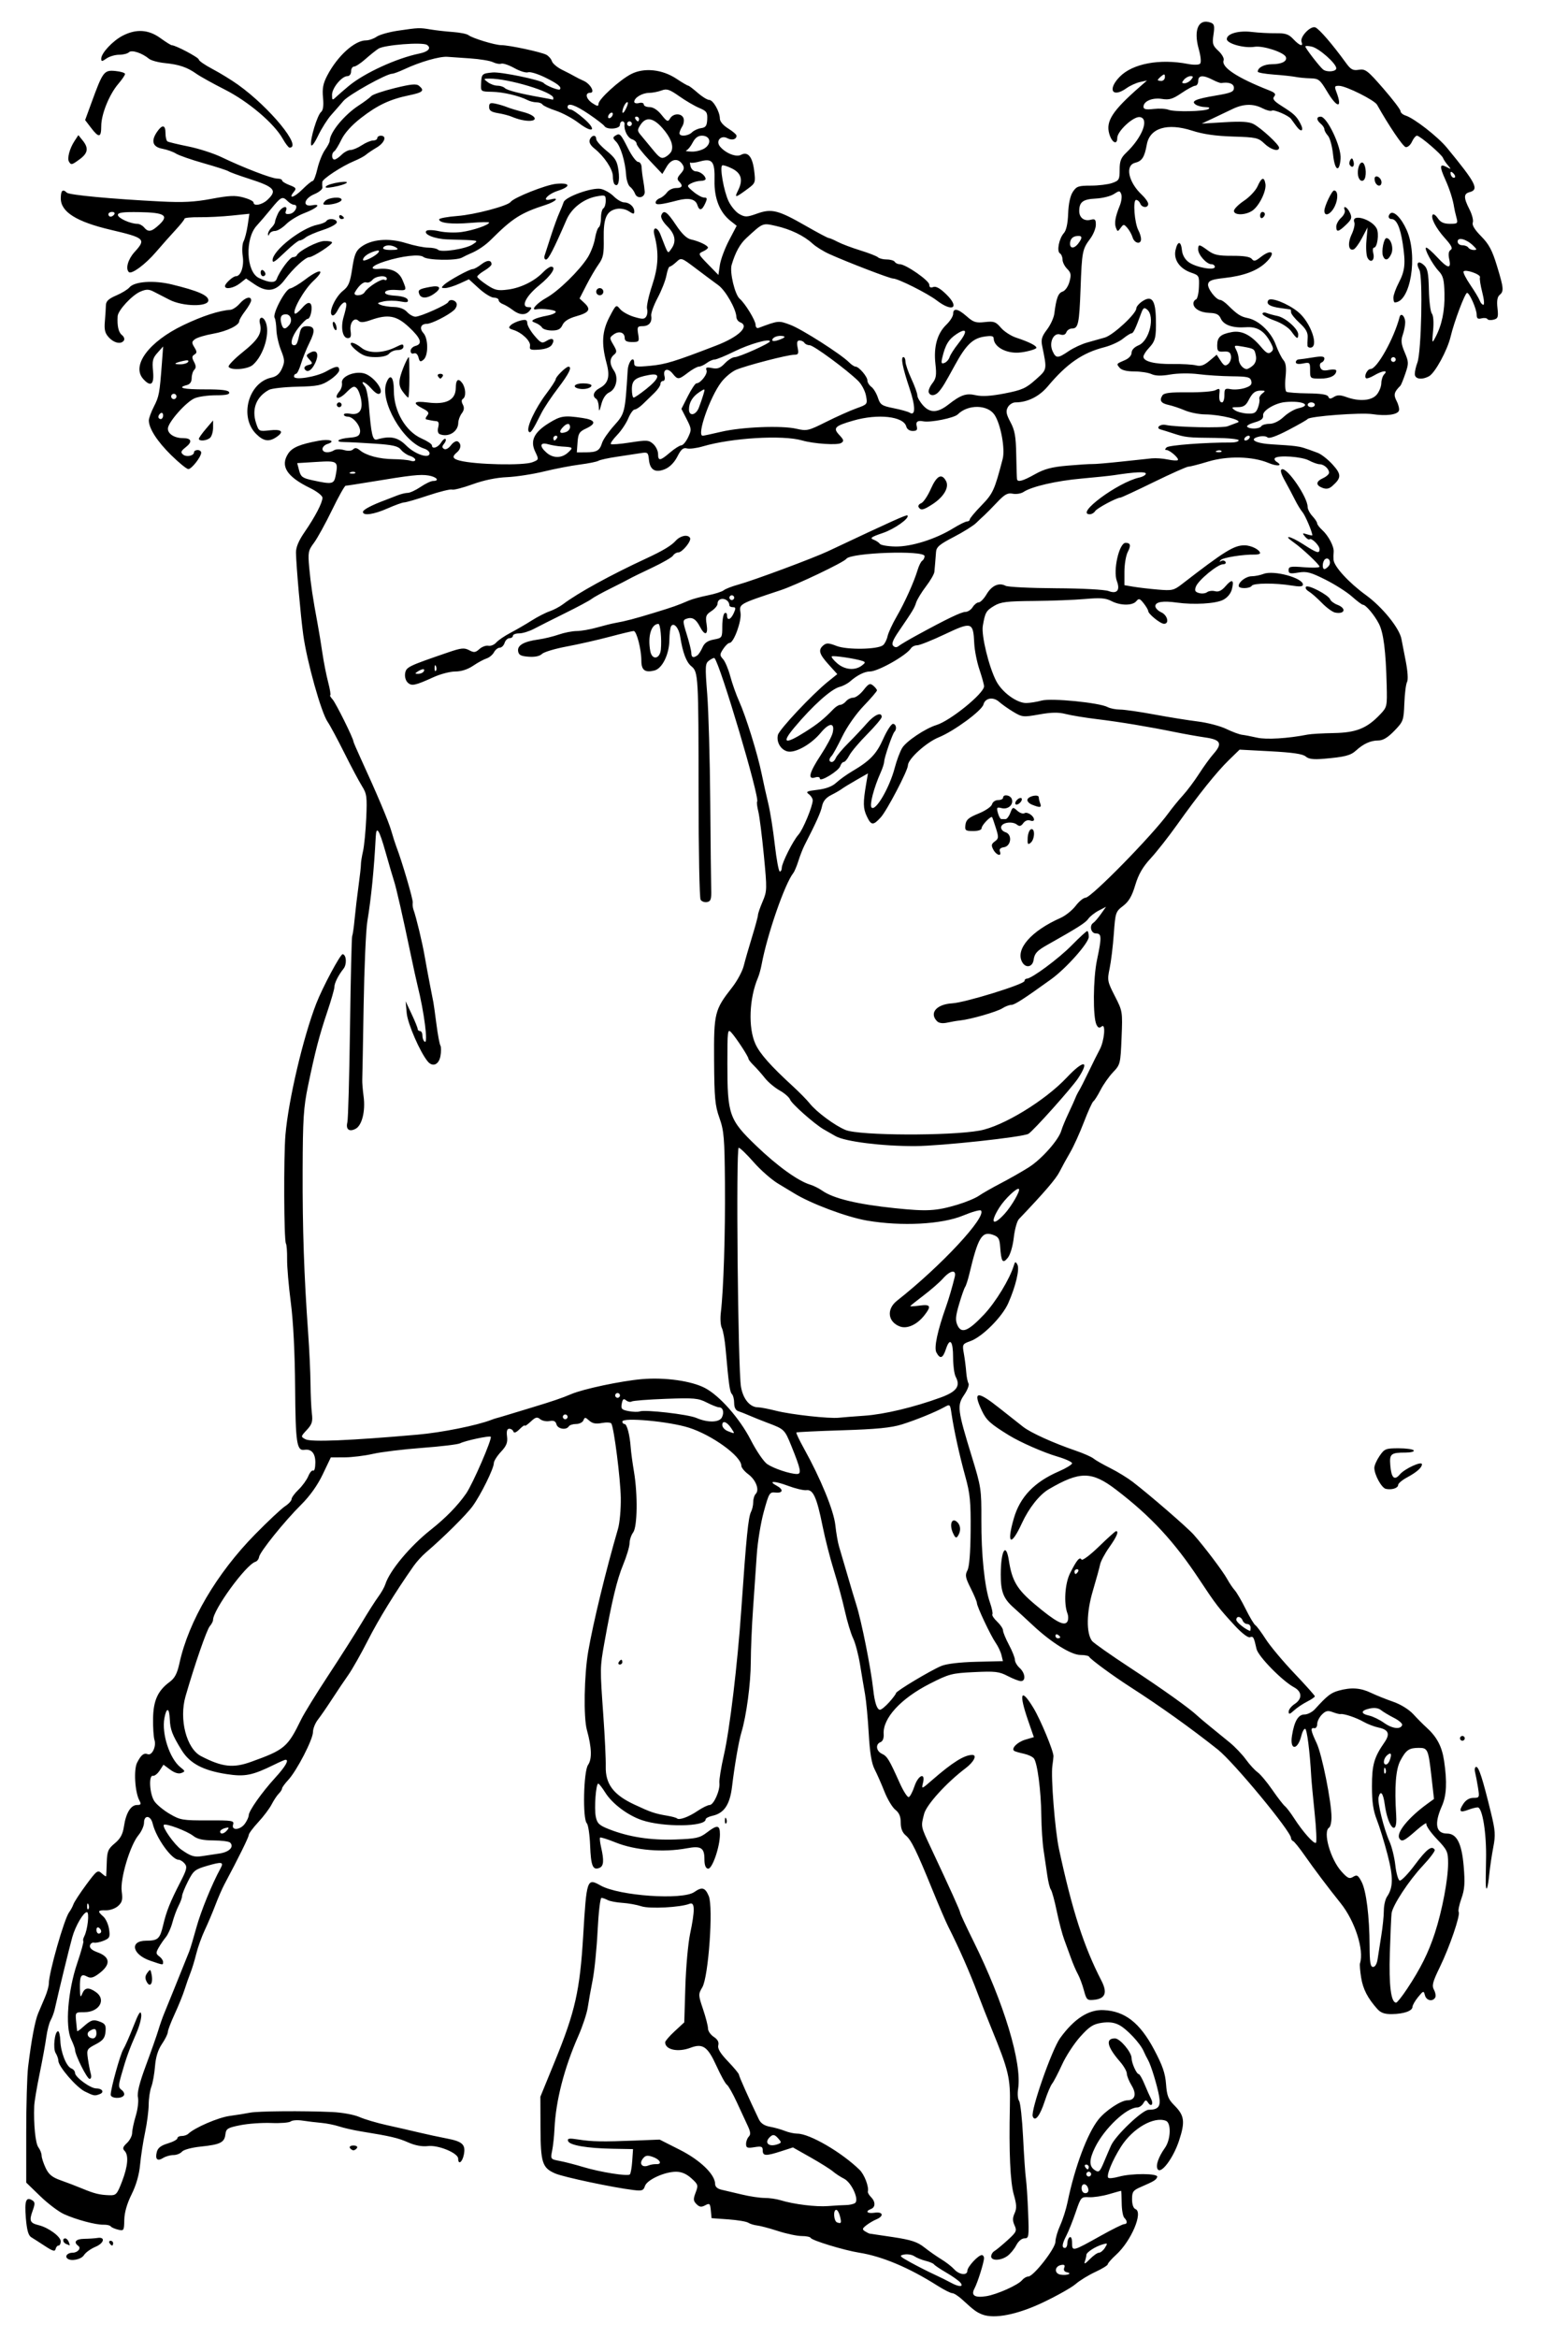 <?xml version="1.0" encoding="UTF-8"?>
<!DOCTYPE svg  PUBLIC '-//W3C//DTD SVG 1.1//EN'  'http://www.w3.org/Graphics/SVG/1.1/DTD/svg11.dtd'>
<svg enable-background="new 0 0 527.138 785.445" version="1.1" viewBox="0 0 527.14 785.44" xml:space="preserve" xmlns="http://www.w3.org/2000/svg">


	<path d="m330.21 777.53c-1.926-0.746-2.875-1.451-6.661-4.945-1.312-1.211-2.841-2.201-3.399-2.201s-2.796-1.129-4.973-2.51c-9.562-6.066-18.585-9.867-26.356-11.102-5.038-0.799-15.912-4.111-16.267-4.953-0.146-0.35-1.512-0.635-3.032-0.635-1.521 0-5.094-0.752-7.938-1.672-2.845-0.918-6.015-1.764-7.044-1.875-1.029-0.113-2.377-0.531-2.995-0.93s-3.644-0.904-6.724-1.123l-5.6-0.4-0.251-2.602c-0.227-2.352-0.408-2.516-1.894-1.721-1.288 0.689-1.919 0.602-2.924-0.402-1.089-1.09-1.132-1.67-0.285-3.879 0.938-2.447 0.854-2.723-1.438-4.797-1.65-1.492-3.31-2.199-5.154-2.199-3.877 0-9.795 2.725-10.459 4.814-0.479 1.508-0.983 1.682-3.872 1.33-6.838-0.828-23.429-4.336-26.259-5.551-4.38-1.879-4.936-3.598-4.979-15.395l-0.038-10.4 4.908-12c6.778-16.576 8.375-23.646 9.479-42 1.155-19.182 1.275-19.531 5.852-16.959 6.223 3.498 27.532 4.979 31.512 2.189 2.6-1.82 3.659-1.521 4.862 1.371 1.561 3.746-0.096 27.117-2.17 30.629-1.381 2.338-1.373 2.576 0.241 7.367 0.917 2.725 1.668 5.643 1.668 6.486 0 0.842 0.869 2.102 1.932 2.799 1.314 0.861 1.801 1.77 1.521 2.838-0.289 1.107 0.676 2.707 3.269 5.412 2.023 2.111 3.68 4.115 3.68 4.451 0 0.52 3.306 7.93 6.696 15.008 0.646 1.346 1.853 2.152 3.729 2.488 1.526 0.275 3.788 0.91 5.026 1.41 1.239 0.5 3.119 0.91 4.18 0.91 4.125 0 14.882 6.254 20.938 12.172 1.612 1.576 3.179 5.689 2.769 7.271-0.092 0.354 0.38 1.189 1.048 1.857 1.55 1.549 1.557 3.418 0.014 4.01-2.086 0.801-1.299 1.627 1.2 1.26 2.853-0.418 3.265 1.107 0.6 2.223-0.989 0.414-2.518 1.318-3.396 2.012-1.37 1.08-1.427 1.365-0.4 2.016 0.658 0.414 1.376 0.768 1.597 0.781 0.22 0.016 3.781 0.541 7.914 1.172 6.02 0.916 8.088 1.598 10.399 3.426 1.588 1.256 4.17 3.062 5.738 4.016 1.569 0.953 3.515 2.465 4.324 3.359 1.703 1.881 4.424 2.166 4.424 0.463 0-1.295 3.641-5.236 4.836-5.236 0.42 0 0.76 0.449 0.755 1-0.013 1.465-2.139 8.232-3.223 10.258-1.229 2.297 0.102 3.154 3.963 2.549 3.579-0.561 10.674-3.727 12.04-5.373 0.563-0.68 1.507-1.234 2.098-1.234 1.753 0 9.131-9.441 9.131-11.686 0-1.102 0.719-3.58 1.598-5.51 0.88-1.93 1.99-5.42 2.469-7.756 2.412-11.775 6.686-23.189 10.425-27.842 2.415-3.006 7.574-6.406 9.72-6.406 2.547 0 3.153-2.092 1.427-4.924-0.897-1.473-1.633-3.295-1.635-4.049s-1.03-2.555-2.286-4c-4.379-5.041-4.987-7.828-1.71-7.828 1.686 0 5.593 4.639 5.593 6.639 0 1.625 1.677 5.361 2.407 5.361 0.303 0 1.182 1.529 1.954 3.4 0.771 1.869 1.751 4.064 2.177 4.877 0.945 1.809 0.079 2.939-0.996 1.299-0.663-1.012-0.887-0.98-1.596 0.225-0.454 0.77-1.354 1.398-2.002 1.398-3.619 0-11.074 7.033-14.215 13.41-2.005 4.072-2.06 6.297-0.188 7.578 1.454 0.996 1.769 0.725 3.232-2.787 0.779-1.871 1.823-4.301 2.318-5.4 1.544-3.428 10.559-11.998 12.634-12.012 3.288-0.021 4.139-1.102 3.545-4.5-0.637-3.643-2.766-10.582-3.77-12.289-0.388-0.658-1.041-1.969-1.45-2.91-1.164-2.676-5.646-7.445-8.275-8.805-1.666-0.861-3.432-1.078-5.847-0.715-2.852 0.428-4.116 1.248-7.194 4.672-2.054 2.283-4.802 6.494-6.106 9.355-1.306 2.861-2.806 5.744-3.334 6.402-0.529 0.66-1.637 3.277-2.463 5.814-1.639 5.037-3.305 7.17-4.061 5.199-0.752-1.957 6.428-22.473 9.205-26.309 4.73-6.529 9.581-9.648 14.631-9.406 7.153 0.344 12.176 4.26 16.937 13.209 2.857 5.373 3.77 8.002 4.038 11.643 0.289 3.924 0.749 5.104 2.782 7.139 3.418 3.416 3.695 5.461 1.606 11.832-1.932 5.891-6.086 11.436-7.208 9.619-0.734-1.188 0.256-4.076 2.457-7.168 1.967-2.762 2.161-8.377 0.315-9.086-4.053-1.555-11.133 2.512-15.061 8.652-2.929 4.578-5.05 9.754-4.303 10.5 0.263 0.264 1.862 0.094 3.554-0.375 4.304-1.195 13.3-1.139 12.894 0.08-0.338 1.014-1.019 1.43-5.539 3.391-2.578 1.117-2.92 1.6-2.92 4.121 0 1.734 0.448 3.029 1.139 3.295 2.687 1.029-1.412 10.713-6.491 15.336-1.544 1.404-2.808 2.844-2.808 3.197s-1.881 1.516-4.181 2.58c-2.3 1.066-5.271 2.887-6.605 4.049-1.333 1.162-6.201 3.912-10.818 6.113-8.742 4.17-16.489 5.719-20.607 4.125zm-7.359-10.709c-0.531-0.641-2.646-2.139-4.698-3.332-2.053-1.191-3.916-2.439-4.14-2.771-0.225-0.334-1.485-0.869-2.801-1.189s-3.028-1.018-3.807-1.549c-0.779-0.533-2.317-0.795-3.418-0.584-1.831 0.35-1.641 0.582 2.215 2.695 2.32 1.273 5.838 3.061 7.818 3.971 1.979 0.91 4.5 2.156 5.6 2.768 2.776 1.542 4.515 1.538 3.231-9e-3zm35.814-3.469c-0.849-0.168-1.18-0.729-0.884-1.5 0.34-0.887 0.051-1.148-1.035-0.939-2.268 0.436-2.397 2.887-0.173 3.25 2.147 0.351 4.112-0.411 2.092-0.811zm10.795-6.568c0.536 0 1.444-0.752 2.019-1.67 0.965-1.545 0.903-1.629-0.808-1.117-2.505 0.75-5.45 2.662-5.45 3.541 0 0.393-0.227 1.375-0.504 2.182-0.356 1.039 0.118 0.824 1.633-0.734 1.174-1.212 2.574-2.202 3.11-2.202zm0.67-5.737c3.8-2.125 7.311-3.863 7.8-3.863 1.124 0 1.146-1.025 0.046-2.125-0.465-0.465-0.859-2.697-0.877-4.961-0.018-2.262-0.112-4.113-0.21-4.113s-1.953 0.52-4.123 1.154-5.164 1.086-6.652 1c-2.653-0.152-2.744-0.049-4.487 5.066-0.979 2.873-2.371 6.365-3.093 7.76-1.503 2.906-1.662 4.219-0.513 4.219 0.439 0 0.8-0.699 0.8-1.553s0.36-1.775 0.8-2.047c0.466-0.289 0.8 0.516 0.8 1.928-1e-3 2.93 0.118 2.901 9.709-2.465zm-87.757-6.568c-0.289-1.152-0.847-2.096-1.239-2.096-1.103 0-0.843 3.82 0.287 4.225 1.421 0.508 1.544 0.23 0.952-2.129zm2.048-3.701c1.1-0.01 2.448-0.303 2.996-0.65 1.564-0.994-1.096-6.93-3.683-8.219-1.163-0.578-2.834-1.67-3.714-2.426s-4.265-2.879-7.521-4.719l-5.922-3.346-3.971 1.283c-5.145 1.662-6.187 1.617-6.187-0.268 0-1.324-0.407-1.484-2.801-1.096-2.39 0.389-2.8 0.229-2.8-1.09 0-0.85 0.411-1.955 0.913-2.457 0.685-0.686 0.605-1.578-0.316-3.561-0.677-1.455-2.344-5.053-3.704-7.994s-2.864-5.588-3.342-5.883c-0.477-0.295-2.074-3.186-3.55-6.424-2.917-6.4-4.582-7.551-8.685-5.99-4.206 1.6-8.517 0.668-8.517-1.84 0-0.418 1.445-2.096 3.212-3.727l3.212-2.965 0.362-11.936c0.199-6.566 0.914-14.559 1.588-17.766 1.69-8.035 1.642-10.859-0.174-10.141-3.092 1.225-13.42 1.76-16.2 0.838-1.54-0.51-4.416-1.025-6.393-1.148s-4.202-0.549-4.947-0.947-1.684-0.725-2.086-0.725c-0.401 0-0.979 4.938-1.281 10.975-0.303 6.035-1.052 13.506-1.665 16.6-0.612 3.094-1.354 7.246-1.647 9.225-0.294 1.98-1.724 6.301-3.178 9.602-4.768 10.82-7.584 21.791-8.011 31.199-0.11 2.42-0.462 5.703-0.783 7.295-0.577 2.863-0.552 2.9 2.504 3.473 1.698 0.316 5.248 1.232 7.888 2.031 5.735 1.736 14.988 3.211 15.728 2.504 0.29-0.275 0.65-2.303 0.8-4.504l0.272-4-6.8-0.123c-8.681-0.156-14.565-1.172-15.039-2.592-0.302-0.906 0.361-1 3.534-0.498 4.527 0.715 8.046 0.777 19.178 0.334l8.073-0.32 6.773 3.424c6.896 3.484 11.881 8.312 11.881 11.506 0 0.92 0.795 1.615 2.199 1.926 1.21 0.268 4.3 0.994 6.865 1.615s5.96 1.129 7.543 1.129 3.984 0.342 5.335 0.758c4.452 1.375 11.99 2.303 16.058 1.977 2.202-0.175 4.903-0.327 6.003-0.339zm81.458-5.328c-0.39-2.006-2.259-2.281-2.259-0.332 0 0.982 0.517 1.666 1.259 1.666 0.745 0 1.154-0.545 1-1.334zm0.942-5.067c0-0.439-0.36-0.799-0.8-0.799s-0.8 0.359-0.8 0.799c0 0.441 0.359 0.801 0.8 0.801 0.439 0 0.8-0.359 0.8-0.801zm-0.8-2.398c0-0.441-0.382-0.801-0.848-0.801s-0.625 0.359-0.353 0.801c0.271 0.439 0.653 0.799 0.847 0.799 0.195 0 0.354-0.36 0.354-0.799zm-145.35-0.953c2.136 0.09 1.198-1.631-1.353-2.48-1.766-0.59-2.414-0.443-3.281 0.744-1.247 1.705-0.05 3.018 1.982 2.174 0.661-0.276 1.854-0.471 2.652-0.438zm40.918-6.746c1.19-0.457 1.186-0.625-0.057-1.998-1.031-1.141-1.613-1.283-2.435-0.604-2.464 2.047-0.743 3.842 2.492 2.602zm-239.01 38.386c-0.824-0.824 0.215-1.889 1.846-1.889 1.705 0 2.966-1.516 1.902-2.289-1.728-1.256-0.855-2.328 1.928-2.371 1.634-0.023 3.65-0.156 4.483-0.293 2.781-0.453 2.306 1.742-0.644 2.975-1.578 0.66-3.316 1.916-3.862 2.789-0.949 1.52-4.529 2.201-5.653 1.078zm310.64-0.648c0-0.639 0.496-1.449 1.103-1.801s2.581-1.984 4.389-3.627c3-2.729 3.206-3.162 2.368-5-0.691-1.52-0.688-2.516 0.019-4.064 0.738-1.621 0.685-2.93-0.255-6.201-1.226-4.268-1.678-14.34-1.335-29.746 0.21-9.463-0.374-11.939-6.136-26-1.352-3.301-3.409-8.521-4.572-11.6-2.866-7.592-6.333-15.465-10.038-22.801-0.778-1.541-3.102-6.939-5.163-12-5.503-13.502-7.235-17.041-9.103-18.592-1.137-0.943-1.677-2.324-1.677-4.285 0-2.055-0.526-3.307-1.817-4.322-0.999-0.787-2.65-3.539-3.668-6.115-1.018-2.578-2.502-5.945-3.299-7.486-1.02-1.971-1.605-5.521-1.978-12-0.291-5.059-0.849-11-1.24-13.199-0.393-2.199-1.15-6.699-1.686-10-0.534-3.301-1.582-7.26-2.326-8.801-0.745-1.539-1.996-5.68-2.78-9.199s-2.44-9.641-3.682-13.6c-1.241-3.961-2.956-10.678-3.812-14.928-1.931-9.594-3.173-12.354-5.421-12.041-0.916 0.127-3.722-0.539-6.233-1.479-4.545-1.701-6.911-1.693-3.727 0.01 2.33 1.248 2.082 2.543-0.434 2.268-1.998-0.219-2.193 0.102-3.95 6.48-1.017 3.691-2.074 10.172-2.35 14.4s-0.837 12.369-1.248 18.088c-0.41 5.721-0.754 13.82-0.764 18-0.016 7.113-1.476 18.057-3.146 23.582-0.897 2.969-2.287 10.994-3.158 18.244-0.729 6.064-2.658 8.934-6.584 9.797-1.265 0.277-2.299 0.822-2.299 1.211 0 2.51-14.277 2.676-21.431 0.248-4.771-1.621-9.982-5.541-12.308-9.26-1.023-1.639-2.082-2.988-2.35-3-0.795-0.035-1.413 8.275-0.828 11.137 0.459 2.24 1.132 2.871 4.462 4.18 6.658 2.615 13.952 3.742 22.309 3.445 6.966-0.246 8.16-0.51 10.547-2.33 3.535-2.697 4.396-2.59 4.413 0.547 0.024 4.219-2.622 11.859-4.015 11.592-0.812-0.156-1.2-1.201-1.2-3.234 0-3.783-1.17-4.506-5.861-3.627-7.934 1.488-17.404 0.715-24.038-1.965-2.664-1.076-4.994-1.807-5.179-1.621-0.185 0.184-0.025 1.668 0.353 3.295 1.034 4.453 0.868 6.334-0.608 6.9-2.203 0.846-2.82-0.664-3.093-7.566-0.143-3.619-0.646-6.965-1.116-7.438-1.442-1.441-1.1-17.434 0.42-19.604 1.369-1.953 1.24-5.861-0.388-11.732-1.172-4.23-0.932-18.389 0.448-26.4 1.651-9.588 5.914-27.123 10.014-41.199 0.577-1.98 0.995-6.66 0.93-10.4-0.114-6.5-2.278-23.502-3.177-24.957-0.236-0.381-1.675-0.459-3.198-0.172-2.016 0.377-3.17 0.156-4.239-0.811-1.305-1.182-1.521-1.191-1.942-0.096-0.261 0.68-1.364 1.234-2.452 1.234s-2.2 0.361-2.472 0.801c-0.841 1.361-3.727 0.889-4.137-0.678-0.28-1.072-0.919-1.375-2.329-1.105-1.069 0.205-2.492-0.084-3.162-0.641-1.01-0.838-1.56-0.691-3.195 0.846-1.088 1.021-1.977 1.613-1.977 1.318 0-0.297-0.788 0.248-1.75 1.209-1.127 1.127-1.863 1.412-2.067 0.801-0.174-0.523-0.799-0.949-1.39-0.949-0.744 0-0.974 0.799-0.75 2.605 0.255 2.049-0.186 3.15-2.06 5.156-1.312 1.402-2.384 3.117-2.384 3.811 0 1.787-4.365 10.629-7.123 14.428-2.105 2.9-9.743 10.471-15.739 15.6-1.286 1.1-3.128 3.129-4.094 4.508-6.305 9.004-11.72 17.799-15.383 24.986-2.325 4.561-5.281 9.781-6.568 11.6s-3.743 5.465-5.457 8.105c-1.715 2.641-3.864 5.758-4.776 6.926-0.913 1.17-1.659 3.043-1.659 4.162 0 2.48-5.414 12.967-8.304 16.084-1.153 1.244-2.097 2.543-2.097 2.889 0 0.344-0.493 1.119-1.096 1.721-0.604 0.604-1.686 2.236-2.406 3.629-0.721 1.395-2.742 4.076-4.494 5.961-1.751 1.887-3.188 3.82-3.193 4.299-9e-3 0.75-3.417 7.654-8.178 16.57-0.753 1.408-2.119 4.539-3.036 6.961-0.918 2.42-2.52 6.199-3.561 8.398-1.04 2.201-2.334 5.801-2.876 8-0.541 2.201-1.418 5.08-1.949 6.4-0.53 1.32-1.417 3.84-1.97 5.6s-2.048 5.451-3.323 8.203c-1.274 2.75-2.317 5.49-2.317 6.088s-0.885 2.391-1.966 3.982c-1.33 1.961-2.087 4.391-2.338 7.512-0.204 2.539-0.76 5.629-1.234 6.867s-0.876 3.939-0.892 6c-0.017 2.062-0.564 6.268-1.218 9.348s-1.403 7.941-1.667 10.801c-0.312 3.398-1.304 6.861-2.861 10-1.556 3.133-2.408 6.111-2.456 8.576-0.07 3.637-0.149 3.76-2.121 3.277-1.126-0.275-2.229-0.771-2.45-1.104-0.222-0.334-1.301-0.582-2.399-0.553-2.618 0.07-9.152-1.674-13.297-3.549-1.813-0.82-5.414-3.541-8-6.047l-4.701-4.553v-16.823c0-9.254 0.285-19.164 0.633-22.025 1.088-8.941 2.318-15.508 3.374-18 0.559-1.318 1.596-3.762 2.305-5.426 0.709-1.666 1.289-3.73 1.289-4.59 0-3.619 5.189-21.807 6.845-23.984 0.501-0.66 1.146-1.859 1.434-2.666s2.221-3.76 4.296-6.564c3.539-4.781 3.864-5.02 5.2-3.811 0.784 0.709 1.457 1.145 1.496 0.965 0.039-0.178 0.131-2.254 0.204-4.613 0.116-3.771 0.443-4.551 2.691-6.428 1.912-1.596 2.693-3.039 3.091-5.709 0.668-4.49 2.31-7.174 4.39-7.174 1.332 0 1.47-0.262 0.798-1.516-1.513-2.826-1.965-10.385-0.761-12.723 1.354-2.627 2.252-3.336 3.582-2.824 1.423 0.545 2.935-2.646 2.257-4.768-0.311-0.973-0.526-4.221-0.479-7.217 0.095-6.047 1.588-9.344 5.56-12.279 1.753-1.297 2.55-2.826 3.33-6.389 3.072-14.039 12.489-30.055 25.396-43.193 4.329-4.406 8.861-8.656 10.071-9.443s2.2-1.863 2.2-2.391 1.054-1.967 2.342-3.201 2.77-3.277 3.293-4.539c0.522-1.264 1.27-2.1 1.658-1.859s0.707-0.986 0.707-2.725c0-3.094-1.319-4.611-3.693-4.248-2.563 0.393-2.964-2.309-3.105-20.922-0.09-11.762-0.621-22.227-1.45-28.562-0.719-5.5-1.28-12.045-1.247-14.545 0.033-2.498-0.145-4.875-0.396-5.28-0.676-1.094-0.795-29.173-0.155-36.575 1.009-11.672 5.91-32.54 10.328-43.977 2.128-5.507 8.181-16.811 8.919-16.655 1.264 0.266 1.435 3.43 0.264 4.898-1.743 2.185-3.063 4.831-3.063 6.137 0 0.673-1.059 4.368-2.353 8.211-2.726 8.095-4.091 13.334-6.512 24.986-1.509 7.263-1.754 11.107-1.809 28.4-0.062 19.746 0.466 35.281 1.862 54.801 0.394 5.5 0.745 13.059 0.782 16.799 0.036 3.74 0.244 8.271 0.461 10.068 0.33 2.729 0.05 3.641-1.7 5.527-2.073 2.238-2.078 2.271-0.446 3.145 1.842 0.984 15.014 0.441 37.714-1.559 8.137-0.717 19.893-3.076 24.8-4.979 0.66-0.256 1.38-0.496 1.6-0.537 0.22-0.039 1.84-0.512 3.601-1.053 1.76-0.539 5.539-1.686 8.399-2.549 6.804-2.053 10.264-3.23 13.2-4.492 4.032-1.734 16.854-4.447 23.813-5.041 7.681-0.654 16.537 0.584 21.112 2.953 4.959 2.566 11.735 10.242 15.474 17.529 1.866 3.639 4.34 7.264 5.497 8.057 2.181 1.492 7.704 3.33 10.012 3.33 1.604 0 1.29-1.582-1.846-9.324-2.29-5.652-2.361-5.723-8.062-7.867-1.98-0.746-4.68-1.828-6-2.404-1.32-0.578-3.03-1.254-3.8-1.502-0.897-0.289-1.4-1.266-1.4-2.717 0-1.246-0.338-2.607-0.75-3.025-0.724-0.732-1.057-3.111-2.127-15.16-0.274-3.08-0.848-6.262-1.276-7.07-0.428-0.809-0.575-3.148-0.327-5.199 0.912-7.562 1.519-26.6 1.38-43.331-0.127-15.306-0.33-17.729-1.85-22-1.484-4.174-1.72-6.679-1.799-19.2-0.103-16.114 0.141-17.099 6.089-24.699 1.679-2.145 3.421-5.385 3.873-7.2 0.451-1.815 1.713-6.202 2.804-9.748s1.983-6.846 1.983-7.334c0-0.487 0.703-2.527 1.563-4.533 1.498-3.496 1.516-4.132 0.423-15.466-0.627-6.501-1.469-13.152-1.87-14.78s-0.58-3.11-0.396-3.293c1.024-1.024-12.45-46.344-14.342-48.236-0.162-0.162-0.958 0.19-1.768 0.783-1.375 1.005-1.42 1.768-0.666 11.392 0.444 5.673 0.899 21.834 1.011 35.915 0.112 14.08 0.258 27.393 0.324 29.583 0.101 3.315-0.132 4.033-1.384 4.278-0.827 0.163-1.808-0.19-2.179-0.783s-0.678-16.379-0.683-35.079c-9e-3 -40.172-0.081-41.456-2.444-43.369-1.688-1.368-2.878-4.542-3.748-10.003-0.466-2.923-2.169-4.84-3.043-3.425-0.3 0.484-0.562 2.572-0.582 4.639-0.048 4.798-2.392 9.571-5.024 10.232-3.182 0.798-4.393-0.11-4.393-3.294 0-3.815-1.59-9.979-2.574-9.979-0.432 0-4.079 0.874-8.105 1.942-4.025 1.068-10.528 2.541-14.45 3.272-3.921 0.732-7.655 1.856-8.298 2.499-0.745 0.746-2.364 1.082-4.471 0.927-2.626-0.191-3.35-0.578-3.537-1.887-0.28-1.964 1.928-3.221 6.866-3.906 1.886-0.262 4.946-1.005 6.8-1.65 1.854-0.646 4.574-1.18 6.047-1.186 1.472-6e-3 4.532-0.54 6.8-1.184 2.268-0.646 5.023-1.331 6.123-1.523 3.393-0.593 6.548-1.418 13.2-3.455 6.334-1.938 7.711-2.424 11.6-4.095 1.101-0.473 3.956-1.251 6.346-1.73s4.8-1.247 5.354-1.708c0.556-0.461 2.74-1.312 4.855-1.893 5.124-1.405 25.221-8.877 30.245-11.245 21.477-10.123 26.335-12.311 26.643-12.003 0.873 0.874-4.285 4.554-8.272 5.902-3.837 1.297-4.457 1.729-3.171 2.209 0.88 0.328 1.847 0.965 2.148 1.417 0.301 0.451 2.641 0.864 5.199 0.916 5.343 0.109 13.545-2.462 19.458-6.1 2.074-1.276 4.182-2.32 4.683-2.32 0.502 0 0.912-0.301 0.912-0.669s1.768-2.484 3.928-4.703c3.879-3.982 4.405-5.133 7.143-15.635 0.875-3.357-0.639-11.604-2.711-14.767-2.312-3.528-8.953-3.632-12.391-0.194-1.211 1.21-9.169 2.811-11.595 2.332-1.896-0.375-2.597 0.145-2.206 1.637 0.325 1.244 0.024 1.6-1.35 1.6-1.058 0-1.927-0.604-2.161-1.503-0.891-3.403-9.466-4.371-17.734-2-6.341 1.817-7.001 2.491-4.771 4.866 1.531 1.629 1.626 2.037 0.627 2.677-1.255 0.804-9.184 0.284-13.18-0.865-6.535-1.879-23.648-0.851-33.343 2.003-2.059 0.606-4.463 0.914-5.344 0.684-1.248-0.326-1.956 0.279-3.215 2.745-1.015 1.989-2.557 3.555-4.15 4.215-3.266 1.353-5.062 0.295-5.404-3.183-0.241-2.438-0.416-2.574-2.801-2.185-1.398 0.229-4.945 0.767-7.882 1.196-2.936 0.429-5.766 1.045-6.289 1.368-0.522 0.323-3.341 0.894-6.262 1.268s-8.37 1.426-12.11 2.337-9.32 1.765-12.399 1.896c-3.557 0.152-7.769 1.025-11.538 2.393-3.267 1.184-6.378 1.985-6.914 1.779s-4.132 0.679-7.989 1.967c-3.858 1.288-7.487 2.342-8.064 2.342s-3.084 0.9-5.571 2c-4.693 2.075-8.323 2.593-8.323 1.187 0-0.725 3.002-2.304 7.6-3.999 0.88-0.324 2.607-0.994 3.838-1.489 1.23-0.495 2.857-0.899 3.614-0.899s2.701-0.9 4.32-2c1.618-1.1 3.502-2 4.186-2 2.378 0 1.224-1.394-1.523-1.839-2.79-0.453-5.779-0.122-19.634 2.174-4.181 0.692-7.877 1.261-8.216 1.262-0.339 2e-3 -2.407 3.693-4.598 8.203-2.189 4.51-4.92 9.46-6.066 11-1.933 2.597-2.047 3.207-1.573 8.4 0.504 5.522 1.199 10.17 2.812 18.8 0.452 2.42 1.178 6.84 1.612 9.822 0.435 2.982 1.304 7.392 1.933 9.8s0.941 4.378 0.695 4.378 0.114 0.63 0.802 1.4c1.104 1.235 6.998 13.119 6.998 14.107 0 0.209 1.047 2.656 2.326 5.437 5.537 12.035 9.456 21.308 10.42 24.656 0.57 1.98 1.316 4.32 1.659 5.2 1.866 4.796 5.706 17.864 5.538 18.851-0.107 0.632 0 1.689 0.239 2.349 0.929 2.564 2.966 11.026 3.757 15.6 0.456 2.64 1.255 6.96 1.776 9.6s1.049 5.34 1.174 6 0.589 3.997 1.032 7.417c0.442 3.419 1.036 6.592 1.32 7.052s0.284 2.072 1e-3 3.583c-0.542 2.89-2.626 3.742-4.273 1.748-2.574-3.114-6.719-12.637-7.051-16.2l-0.372-4 2.026 4.303c1.115 2.367 2.027 4.617 2.027 5 0 0.384 0.359 0.697 0.8 0.697 0.439 0 0.8 0.699 0.8 1.553s0.355 1.773 0.79 2.042c1.168 0.722-0.203-9.971-2.41-18.794-0.385-1.54-1.451-6.4-2.37-10.8-2.575-12.333-4.821-22.196-5.557-24.4-0.367-1.1-1.662-5.517-2.877-9.816-2.104-7.44-3.066-8.95-3.267-5.117-0.575 11.037-1.521 20.545-2.839 28.534-0.472 2.86-1.028 15.64-1.238 28.4s-0.417 23.92-0.461 24.8 0.16 3.394 0.454 5.587c0.653 4.874-0.533 9.693-2.669 10.836-2.162 1.157-3.389 0.211-2.795-2.155 0.271-1.077 0.672-15.492 0.893-32.035 0.222-16.543 0.553-30.321 0.736-30.618 0.184-0.298 0.553-2.853 0.819-5.678 0.268-2.826 0.859-7.837 1.315-11.137s0.814-6.54 0.798-7.2c-0.018-0.66 0.298-2.64 0.7-4.4s0.891-6.765 1.086-11.123c0.322-7.183 0.187-8.192-1.447-10.8-0.992-1.583-3.665-6.606-5.939-11.163-2.275-4.558-4.793-9.238-5.595-10.4-2.163-3.135-6.918-20.082-8.191-29.194-0.852-6.089-2.362-23.137-2.446-27.597-0.034-1.832 0.876-4.022 2.884-6.938 3.581-5.199 6.03-9.905 6.014-11.555-8e-3 -0.682-1.844-2.124-4.116-3.231-7.894-3.847-10.157-7.389-7.406-11.587 1.342-2.048 3.943-3.151 10.149-4.303 3.801-0.706 6.062 0.114 2.997 1.087-0.887 0.281-1.611 1.027-1.611 1.658 0 1.271 2.191 1.507 3.906 0.42 0.609-0.386 2.103-0.416 3.319-0.067 1.362 0.391 2.543 0.303 3.074-0.228 0.616-0.616 1.267-0.526 2.281 0.313 2.138 1.771 6.525 2.933 11.248 2.978 2.325 0.022 4.936 0.264 5.8 0.538 0.863 0.274 1.57 0.139 1.57-0.301s-0.81-1.042-1.8-1.339-2.345-1.226-3.011-2.064c-0.976-1.229-2.688-1.625-8.8-2.041-4.174-0.283-8.769-0.521-10.21-0.529-3.566-0.019-2.155-1.167 1.82-1.482 2.513-0.199 3.251-0.605 3.435-1.892 0.279-1.953-2.287-5.162-4.128-5.162-0.719 0-1.307-0.31-1.307-0.689s0.902-0.517 2.005-0.306c3.02 0.577 4.357-0.977 3.837-4.455-0.243-1.623-0.912-3.453-1.486-4.066-0.885-0.945-1.447-0.715-3.666 1.503-2.559 2.56-4.363 2.112-2.165-0.537 0.592-0.713 0.962-1.969 0.822-2.792-0.39-2.302 4.883-4.289 7.979-3.007 2.921 1.21 6.006 5.337 4.853 6.491-0.56 0.56-1.521 0.032-3.031-1.662-2.097-2.353-3.979-2.93-2.075-0.636 0.495 0.596 1.084 3.395 1.31 6.219 0.795 9.951 1.277 12.022 2.706 11.608 4.545-1.318 7.039-0.8 9.897 2.058 2.934 2.934 7.816 4.548 7.816 2.585 0-0.554-0.811-1.264-1.801-1.577-7.176-2.269-15.081-16.094-12.687-22.187 1.276-3.247 2.487-1.896 2.487 2.775 0 6.854 3.947 13.633 9.326 16.012 1.91 0.845 3.474 1.88 3.474 2.299 0 1.388 1.997 0.791 3.062-0.916 0.576-0.923 1.255-1.472 1.507-1.219 0.252 0.252 0.029 0.975-0.494 1.606-0.734 0.885-0.735 1.283-4e-3 1.734 0.555 0.343 1.521-0.173 2.329-1.244 0.768-1.018 1.784-1.581 2.29-1.268 1.269 0.784 1.134 2.485-0.29 3.667-1.741 1.445-1.486 2.154 1 2.786 5.316 1.351 21.43 1.697 24.396 0.524 2.188-0.864 2.191-0.88 0.904-3.58-1.743-3.656-0.374-6.481 4.644-9.58 3.947-2.438 5.135-2.618 11.255-1.708 4.421 0.658 4.823 1.866 1.184 3.557-2.238 1.04-2.616 1.654-2.829 4.6l-0.246 3.4 3.046-0.012c3.682-0.015 4.641-0.576 5.451-3.188 0.342-1.1 2.16-3.715 4.041-5.812 3.619-4.035 3.688-4.316 4.562-18.526 0.186-3.023 2.192-5.232 2.192-2.414 0 1.223 0.62 1.323 5.4 0.87 5.192-0.492 8.19-1.413 22.199-6.816 7.642-2.947 11.319-6.539 8-7.812-0.659-0.253-1.222-1.052-1.249-1.775-0.101-2.705-3.64-8.918-6.085-10.684-1.395-1.007-4.765-3.517-7.489-5.579-4.93-3.73-4.963-3.741-6.616-2.2-0.914 0.852-1.914 1.548-2.222 1.548-0.309 0-0.811 1.35-1.117 3s-1.635 5.031-2.954 7.513c-1.318 2.482-2.287 5.182-2.152 6 0.357 2.169-0.743 3.487-2.912 3.487-1.709 0-1.858 0.271-1.47 2.667 0.413 2.542 0.317 2.667-2.05 2.667-1.818 0-2.483-0.37-2.483-1.381 0-1.88-1.924-2.478-3.722-1.157-1.414 1.039-1.418 1.189-0.087 3.454 1.227 2.088 1.251 2.486 0.2 3.357-1.518 1.259-1.517 3.173 3e-3 5.342 1.62 2.313 0.771 6.228-1.582 7.3-1.14 0.519-2.13 1.981-2.636 3.891-0.691 2.61-0.823 2.743-0.894 0.907-0.046-1.184-0.443-2.375-0.883-2.647-1.385-0.855-0.873-2.49 1.111-3.553 2.986-1.598 3.626-3.862 2.39-8.447-1.775-6.578-1.514-10.68 0.988-15.49 2.174-4.18 2.264-4.248 3.541-2.67 0.722 0.89 2.838 2.076 4.703 2.635 2.861 0.857 3.505 0.837 4.111-0.129 0.395-0.63 0.52-1.784 0.277-2.564s0.518-4.299 1.69-7.821c2.134-6.407 2.343-10.961 0.775-16.96-0.739-2.829 0.941-2.995 2.031-0.2 2.749 7.045 2.383 6.559 3.641 4.847 1.788-2.435 1.352-4.912-1.339-7.603-1.452-1.452-2.291-2.969-2.025-3.662 0.789-2.056 1.935-1.309 4.942 3.222 1.968 2.964 3.617 4.555 5.043 4.862 2.681 0.579 5.719 2.037 5.719 2.746 0 0.298-0.772 0.887-1.717 1.309-1.653 0.738-1.59 0.896 1.755 4.322l3.472 3.556 0.49-3.338c0.271-1.836 1.653-5.555 3.073-8.264l2.581-4.925-2.05-1.612c-3.655-2.876-5.54-7.622-5.396-13.59 0.153-6.412-0.723-7.557-4.899-6.403-1.54 0.425-2.98 0.593-3.2 0.374s-0.202 0.356 0.039 1.279 1.045 1.679 1.786 1.679c1.406 0 3.267 1.458 3.267 2.56 0 0.352-0.744 0.64-1.652 0.64-0.909 0-2.357 0.376-3.218 0.837-1.493 0.799-1.458 0.927 0.769 2.8 1.283 1.08 2.902 1.962 3.6 1.962 1.062 0 1.119 0.325 0.356 2-1.087 2.386-1.973 2.55-2.627 0.486-0.63-1.985-2.883-2.51-6.608-1.541-5.761 1.5-7.419 1.661-7.419 0.72 0-0.504 0.63-1.151 1.399-1.438 0.771-0.287 1.871-1.176 2.445-1.975 0.575-0.799 1.925-1.453 3-1.453 2.133 0 2.479-0.756 1.014-2.221-0.722-0.722-0.589-1.33 0.566-2.607 1.153-1.274 1.309-1.983 0.659-3.019-1.456-2.324-3.769-2.042-5.361 0.654l-1.458 2.468-4.332-4.582c-2.383-2.52-4.333-5.033-4.333-5.583s-0.681-1.218-1.514-1.482c-1.481-0.471-2.78-3.042-2.538-5.027 0.067-0.55-0.254-1-0.713-1s-0.835 0.54-0.835 1.2c0 1.377-4.39 1.711-5.203 0.396-0.272-0.442-2.614-2.242-5.203-4-4.609-3.13-7.194-3.991-7.194-2.396 0 0.44 0.45 0.806 1 0.812s2.579 1.396 4.509 3.086c4.523 3.962 3.026 5.11-1.83 1.403-1.979-1.51-5.411-3.349-7.628-4.085-2.218-0.736-4.237-1.671-4.488-2.078s-1.16-0.739-2.021-0.739c-0.859 0-2.188-0.325-2.952-0.722-2.795-1.453-8.302-2.742-11.999-2.809-3.772-0.069-3.79-0.082-3.666-2.727 0.154-3.299 0.288-3.428 3.885-3.763 2.796-0.26 16.354 2.554 17.19 3.568 0.682 0.826 4.985 2.533 5.384 2.136 0.77-0.77-0.671-1.938-4.999-4.056-2.445-1.196-4.996-1.964-5.669-1.706s-2.729-0.37-4.569-1.396c-1.841-1.025-3.832-1.702-4.425-1.502-0.594 0.199-1.854-0.026-2.8-0.502-0.947-0.475-4.422-1.048-7.722-1.274s-6.72-0.463-7.6-0.527c-2.634-0.193-9.164 1.686-14.453 4.159-1.789 0.836-3.638 1.521-4.109 1.521-1.944 0-14.632 7.065-16.365 9.113-1.03 1.217-2.895 3.354-4.144 4.749s-3.224 4.518-4.389 6.938c-1.258 2.613-2.222 3.862-2.373 3.075-0.362-1.878 2.103-9.971 3.353-11.009 0.709-0.588 0.923-2.143 0.664-4.833-0.295-3.07 0.022-4.74 1.407-7.396 3.429-6.579 9.227-11.838 13.05-11.838 0.992 0 2.592-0.553 3.557-1.228 0.964-0.675 4.194-1.587 7.178-2.027 6.98-1.028 7.229-1.038 11.024-0.402 1.761 0.295 5.113 0.674 7.452 0.842s4.679 0.636 5.2 1.039c1.392 1.076 8.953 3.377 11.099 3.377 2.59 1e-3 13.392 2.312 15.114 3.234 0.784 0.42 1.629 1.401 1.876 2.18s1.802 2.079 3.454 2.889c1.653 0.81 3.545 1.793 4.205 2.186s1.988 1.056 2.951 1.474c2.319 1.006 4.028 4.037 2.277 4.037-1.903 0-1.45 2.071 0.771 3.526 1.607 1.054 2 1.093 2 0.202 0-1.555 7.127-8.05 11-10.026 4.357-2.223 10.444-1.58 15.24 1.61 1.892 1.259 3.645 2.289 3.895 2.289 0.249 0 1.684 1.08 3.188 2.4 1.503 1.32 3.252 2.4 3.885 2.4 1.326 0 3.593 3.971 3.593 6.295 0 0.937 1.135 2.276 2.8 3.305 1.54 0.952 2.8 2.04 2.8 2.418 0 1.252-1.544 1.668-3.099 0.836-2.146-1.148-3.99 0.952-2.457 2.799 1.877 2.261 5.428 3.672 7.053 2.802 2.307-1.234 3.854 0.612 4.432 5.289 0.494 3.998 0.42 4.212-2.108 6.082-4.257 3.148-4.616 3.213-3.309 0.592 1.76-3.528 1.131-5.797-2.045-7.383-1.504-0.75-2.976-1.215-3.271-1.033-0.899 0.556 0.521 8.624 2.109 11.983 0.822 1.738 2.462 3.702 3.645 4.363 1.935 1.083 2.536 1.065 6-0.172 4.867-1.739 7.083-1.172 16.466 4.207 3.852 2.209 7.27 4.019 7.594 4.021 0.325 2e-3 1.671 0.576 2.99 1.273 1.32 0.698 4.74 1.989 7.601 2.87s5.542 1.928 5.96 2.327c0.418 0.398 1.747 0.725 2.952 0.725 1.206 0 2.416 0.36 2.688 0.8s1.03 0.8 1.686 0.8c1.994 0 9.914 5.493 9.914 6.875 0 0.882 0.427 1.132 1.338 0.782 0.902-0.346 2.325 0.45 4.367 2.444 4.651 4.542 2.154 6.158-3.189 2.065-3.151-2.414-13.043-7.369-14.698-7.364-1.062 4e-3 -15.189-5.419-21.417-8.221-1.979-0.891-4.526-2.473-5.658-3.515-2.877-2.649-7.416-4.834-12.317-5.932-4.525-1.013-4.271-1.117-9.907 4.064-2.17 1.995-3.72 4.813-4.962 9.022-0.719 2.434 1.079 9.991 2.706 11.378 1.82 1.552 5.339 7.304 5.339 8.729 0 0.82 0.432 1.282 1 1.07 6.736-2.509 6.75-2.511 10.73-1.013 3.847 1.448 16.966 9.821 19.701 12.574 0.787 0.792 1.763 1.441 2.168 1.441 1.126 0 4 3.351 4 4.663 0 0.639 0.595 1.595 1.32 2.126s1.716 2.165 2.2 3.631c0.795 2.409 1.304 2.75 5.279 3.544 2.42 0.483 4.853 1.162 5.406 1.508 2.009 1.257 1.995-2.093-0.034-8.145-2.364-7.054-3.045-10.528-2.061-10.528 0.379 0 0.688 0.685 0.688 1.521s0.896 3.446 1.992 5.8 1.996 4.857 2 5.562c5e-3 0.706 0.924 2.271 2.042 3.478 2.301 2.482 4.83 2.364 8.366-0.392 4.233-3.299 5.974-3.896 9.216-3.166 2.157 0.486 5.121 0.305 9.752-0.596 5.781-1.125 7.138-1.726 10.349-4.592 3.979-3.552 3.906-3.175 2.23-11.42-0.426-2.094-0.107-3.159 1.623-5.428 1.185-1.553 2.299-3.98 2.476-5.396 0.65-5.19 1.299-6.911 2.785-7.382 0.863-0.274 1.854-1.694 2.294-3.287 0.65-2.356 0.526-3.052-0.775-4.354-0.852-0.852-1.549-2.248-1.549-3.102s-0.396-1.798-0.881-2.097c-1.139-0.704-0.291-5.014 1.342-6.818 0.8-0.884 1.309-3.215 1.429-6.546 0.118-3.28 0.692-5.945 1.567-7.28 1.229-1.876 1.889-2.106 6.042-2.106 2.563 0 5.796-0.395 7.182-0.878 2.322-0.81 2.519-1.16 2.519-4.479 0-2.9 0.435-4.014 2.231-5.722 5.409-5.143 7.827-11.483 4.559-11.952-2.146-0.308-7.59 4.717-7.59 7.005 0 2.544-1.838 1.583-2.696-1.411-1.208-4.212 1.104-7.755 10.297-15.785l2.399-2.096-2.351 0.512c-1.294 0.281-3.329 1.208-4.523 2.059-4.783 3.406-6.525 0.491-2.294-3.837 4.322-4.421 13.448-6.131 22.924-4.297 1.915 0.371 3.667 0.338 4.081-0.077 0.435-0.435 0.249-2.441-0.463-5-1.814-6.519 1e-3 -10.354 4.147-8.763 1.096 0.42 1.25 1.163 0.828 3.978-0.462 3.08-0.279 3.683 1.659 5.479 1.201 1.112 1.984 2.526 1.746 3.149-0.883 2.299 4.51 5.865 15.259 10.09 2.021 0.795 2.415 1.265 1.741 2.078-0.674 0.812-0.09 1.544 2.568 3.223 4.065 2.566 4.896 3.342 6.216 5.807 1.367 2.555 0.336 3.249-1.357 0.912-0.76-1.049-1.562-2.146-1.781-2.44-0.836-1.115-5.681-3.202-6.4-2.757-0.414 0.256-1.825-0.089-3.137-0.768-3.169-1.639-6.447-1.555-10.188 0.26-1.691 0.821-4.695 2.252-6.676 3.18l-3.6 1.688 7.692-0.462c5.673-0.341 8.229-0.178 9.734 0.619 2.586 1.371 8.573 6.897 8.573 7.914 0 1.492-2.741 0.741-4.922-1.349-2.056-1.97-2.79-2.134-10.597-2.375-5.786-0.178-10.027-0.787-13.673-1.965-8.38-2.707-14.272-0.913-15.276 4.65-0.767 4.246-1.598 5.548-3.911 6.129-3.492 0.876-2.289 6.527 2.303 10.816 1.142 1.067 2.076 2.417 2.076 3 0 1.453-2.12 1.343-2.689-0.14-0.253-0.66-0.874-1.2-1.38-1.2-1.132 0-0.539 7.77 0.781 10.237 0.488 0.912 0.888 2.222 0.888 2.911 0 1.917-2.22 1.489-2.841-0.547-0.302-0.99-1.099-2.427-1.771-3.193-1.162-1.323-1.274-1.323-2.249 0-0.973 1.322-1.053 1.321-1.573-0.021-0.608-1.57-0.234-3.746 1.283-7.469 0.557-1.365 0.78-3.088 0.496-3.828-0.479-1.247-0.663-1.25-2.496-0.049-1.088 0.713-3.83 1.391-6.092 1.507-4.291 0.219-5.523 1.143-5.545 4.154-0.017 2.249 1.649 3.541 3.829 2.971 1.488-0.39 1.758-0.131 1.758 1.687 0 1.181-0.857 3.293-1.907 4.693-2.622 3.501-2.772 4.275-3.224 16.587-0.438 11.974-0.773 13.559-2.869 13.559-0.785 0-1.646 0.565-1.91 1.255-0.319 0.832-1.02 1.084-2.079 0.748-2.258-0.716-3.847 2.764-2.556 5.597 1.136 2.494 1.747 2.494 5.425-2e-3 1.623-1.101 4.429-2.404 6.235-2.896 1.807-0.491 4.472-1.244 5.921-1.671 2.82-0.832 10.564-7.998 10.564-9.776 0-0.588 0.941-1.687 2.092-2.44 3.122-2.046 4.374-0.359 4.497 6.061 0.119 6.195-0.168 7.35-2.434 9.761-0.966 1.028-1.756 2.304-1.756 2.837 0 1.598 3.77 2.537 9.857 2.455 3.158-0.042 6.676 0.162 7.816 0.453 1.562 0.399 2.675 0.024 4.511-1.521l2.438-2.051 1.343 2.049c1.104 1.685 1.554 1.875 2.527 1.066 0.652-0.541 1.078-1.735 0.946-2.654-0.184-1.276-0.759-1.634-2.438-1.519-1.914 0.131-2.199-0.142-2.199-2.102 0-2.733 1.102-3.738 4.873-4.442 3.373-0.63 6.469 0.939 9.9 5.017 1.726 2.05 2.444 2.425 3.295 1.719 0.918-0.762 0.916-1.236-0.014-3.023-2.124-4.081-4.535-5.617-8.394-5.347-4.507 0.315-7.482-0.725-8.479-2.963-0.589-1.326-1.516-1.785-3.744-1.855-3.124-0.099-5.439-1.455-5.439-3.186 0-0.569 0.385-1.164 0.855-1.32 0.47-0.157 0.92-2.037 1-4.177 0.141-3.767 0.056-3.923-2.611-4.838-3.843-1.319-5.964-4.354-5.265-7.537 0.707-3.218 1.85-3.205 2.17 0.025 0.156 1.571 1.005 3.07 2.251 3.978 2.434 1.773 8.8 2.933 8.8 1.604 0-0.497-0.525-0.902-1.169-0.902-1.593 0-4.431-3.171-4.431-4.951 0-1.863 0.354-1.826 3.302 0.351 2.005 1.48 3.456 1.795 8.168 1.774 3.885-0.018 5.996 0.321 6.557 1.051 0.677 0.881 1.208 0.777 2.927-0.574 3.979-3.13 5.357-1.518 1.646 1.925-2.903 2.694-7.431 4.353-13.789 5.052-4.138 0.455-5.247 0.87-5.473 2.042-0.285 1.482 2.682 5.329 4.109 5.329 0.423 0 1.586 0.81 2.586 1.8 3.1 3.072 4.256 3.818 6.67 4.301 3.663 0.732 7.807 4.671 9.368 8.905 0.77 2.087 1.93 4.419 2.577 5.183 0.866 1.021 1.058 2.55 0.724 5.789-0.253 2.449-0.118 4.609 0.305 4.87 0.417 0.258 3.665 0.502 7.217 0.544 4.47 0.052 6.58 0.392 6.854 1.104 0.308 0.802 0.727 0.822 1.892 0.095 1.146-0.716 2.127-0.707 4.186 0.038 4.359 1.577 8.494 1.242 10.221-0.828 0.826-0.99 1.514-2.718 1.528-3.84s0.459-2.472 0.986-3c1.481-1.481-0.651-1.232-3.412 0.398-1.264 0.747-2.498 1.158-2.742 0.915-0.713-0.714 0.475-3.073 1.547-3.073 2.165 0 7.859-10.178 9.762-17.451 0.429-1.64 1.886-0.266 1.886 1.779 0 1.008-0.372 2.902-0.828 4.209-0.654 1.878-0.519 3.104 0.651 5.858 1.377 3.242 1.393 3.735 0.228 7.144-0.688 2.014-1.431 3.841-1.65 4.061-2.174 2.174-2.387 3.042-1.271 5.192 0.629 1.214 0.969 2.665 0.754 3.225-0.521 1.359-4.312 1.847-8.917 1.148-3.893-0.591-21.061 0.701-21.766 1.638-0.22 0.292-3.174 1.976-6.563 3.741-3.993 2.08-6.438 2.936-6.941 2.432-0.428-0.428-1.757-0.532-2.952-0.232-3.576 0.897-1.019 2.289 4.758 2.588 2.837 0.147 6.18 0.4 7.429 0.563 2.191 0.285 2.898 0.495 7.662 2.274 1.205 0.45 3.463 2.226 5.017 3.946 2.997 3.318 2.977 4.458-0.134 7.206-1.054 0.931-1.987 1.107-3.274 0.617-2.358-0.898-2.282-2.152 0.2-3.283 1.1-0.501 2-1.322 2-1.823 0-1.3-1.705-2.831-3.16-2.836-0.682-2e-3 -2.32-0.583-3.64-1.289-2.403-1.285-10.347-1.827-11.396-0.777-0.307 0.307-0.038 0.879 0.596 1.271 2.219 1.371 0.219 1.61-2.825 0.337-5.307-2.217-13.754-2.403-20.199-0.445-3.093 0.939-6.088 1.708-6.655 1.708s-5.818 2.34-11.669 5.2c-5.85 2.86-10.886 5.2-11.191 5.2-1.243 0-7.904 3.561-8.499 4.543-0.353 0.582-1.162 1.057-1.801 1.057-5.046 0 9.42-10.728 16.641-12.339 1.21-0.27 2.199-0.857 2.199-1.304 0-0.751-3.648-0.574-10.8 0.526-1.32 0.203-6.18 0.707-10.8 1.121-8.512 0.762-16.752 2.663-19.517 4.501-0.834 0.555-2.468 0.818-3.632 0.585-1.721-0.344-2.706 0.201-5.283 2.923-1.743 1.841-3.636 3.761-4.206 4.267s-1.83 1.693-2.8 2.638-4.372 3.07-7.562 4.722c-4.806 2.489-5.823 3.36-5.937 5.082-0.075 1.143-0.205 2.798-0.287 3.678s-0.201 2.203-0.263 2.939-1.334 2.937-2.825 4.891-2.982 4.404-3.312 5.446c-0.602 1.896-1.023 2.591-5.932 9.789-1.884 2.761-2.39 4.11-1.774 4.727 0.599 0.598 1.178 0.607 1.896 0.03 0.568-0.458 3.193-2.012 5.834-3.454 10.26-5.605 15.165-7.967 16.547-7.967 0.792 0 1.889-0.72 2.438-1.6 0.55-0.88 1.465-1.6 2.033-1.6 0.569 0 1.756-1.222 2.637-2.714 1.735-2.941 4.19-4.039 6.396-2.858 0.767 0.411 8.358 0.782 16.871 0.827 8.887 0.046 16.445 0.446 17.751 0.94 2.825 1.069 3.959-0.28 2.797-3.328-1.358-3.562 0.756-12.867 2.924-12.867 1.667 0 1.875 0.867 0.733 3.056-0.615 1.179-1.121 4.174-1.123 6.656l-5e-3 4.512 3 0.512c1.649 0.282 5.34 0.713 8.199 0.959 4.828 0.414 5.411 0.283 8.138-1.825 14.367-11.108 17.519-13.059 21.062-13.036 2.248 0.015 5.2 1.516 5.2 2.644 0 0.276-0.81 0.487-1.8 0.468-3.904-0.077-10.643 0.999-11.4 1.82-0.546 0.593-0.5 0.699 0.145 0.337 0.52-0.292 1.171-0.165 1.447 0.283s-0.111 0.813-0.862 0.813c-1.801 0-8.287 5.354-9.095 7.507-0.503 1.339-0.28 1.792 1.065 2.166 0.935 0.26 2.148 0.128 2.696-0.294 0.547-0.422 1.755-0.569 2.684-0.326 1.188 0.311 2.235-0.194 3.536-1.706 2.196-2.552 2.966-2.152 2.105 1.093-0.382 1.443-1.537 2.815-2.973 3.533-2.549 1.274-9.815 1.693-15.549 0.897-4.705-0.653-7.2-0.237-7.2 1.202 0 0.639 0.9 1.572 2 2.073 2.091 0.953 2.787 3.854 0.925 3.854-1.222 0-5.324-3.313-5.324-4.299 0-0.356-0.68-1.511-1.509-2.566-1.311-1.665-1.64-1.761-2.498-0.726-1.284 1.547-5.354 1.515-8.389-0.067-1.901-0.991-3.715-1.13-8.8-0.676-3.522 0.315-11.265 0.613-17.205 0.662-9.196 0.076-11.187 0.322-13.401 1.654-2.7 1.625-3.036 2.218-3.799 6.715-0.542 3.201 2.033 13.783 4.513 18.54 1.978 3.794 6.921 7.403 10.102 7.376 1.202-0.011 3.524-0.382 5.161-0.826 3.28-0.89 19.401 0.703 22.183 2.191 0.846 0.452 2.73 0.827 4.189 0.833s6.612 0.746 11.453 1.646c4.84 0.899 11.449 1.961 14.687 2.36s7.541 1.526 9.562 2.504 4.411 1.863 5.312 1.966c0.901 0.104 3.182 0.541 5.068 0.972 3.089 0.707 10.408 0.259 16.971-1.038 1.1-0.217 5.06-0.45 8.8-0.516 7.537-0.134 11.121-1.576 15.583-6.268 2.326-2.446 2.378-2.681 2.195-9.872-0.292-11.488-1.059-17.524-2.61-20.565-1.493-2.926-4.423-6.399-5.398-6.4-0.313 0-1.966-1.244-3.672-2.762-1.707-1.519-5.727-4.075-8.933-5.681-4.979-2.494-6.307-2.839-9.098-2.368-2.773 0.469-3.268 0.344-3.268-0.828 0-1.208 0.649-1.328 5.2-0.962 2.86 0.229 5.2 0.145 5.2-0.189 0-0.698-5.866-6.204-8.752-8.213-3.81-2.653-1.076-2.12 3.176 0.62 4.748 3.059 5.576 3.312 5.576 1.708 0-1.244-2.725-3.933-3.351-3.306-0.231 0.231-0.92-0.18-1.529-0.914-0.99-1.194-0.918-1.275 0.687-0.766 0.986 0.313 1.788 0.455 1.781 0.315-0.057-1.194-2.384-6.666-3.285-7.722-0.625-0.732-1.764-2.592-2.529-4.132-0.767-1.54-2.292-4.419-3.39-6.398-1.374-2.479-1.696-3.698-1.033-3.918 1.811-0.604 8.649 9.392 8.649 12.641 0 0.756 0.72 2.146 1.6 3.091 0.881 0.944 1.601 2.037 1.601 2.427s0.757 1.395 1.682 2.231c2.115 1.914 4.046 5.592 3.869 7.369-0.074 0.746-0.094 1.936-0.043 2.644 0.162 2.271 5.131 7.688 10.885 11.866 5.526 4.013 11.259 11.088 11.943 14.739 0.176 0.939 0.827 4.297 1.448 7.463 0.667 3.4 0.849 6.257 0.443 6.981-0.378 0.674-0.789 3.916-0.915 7.204-0.219 5.748-0.35 6.104-3.37 9.218-2.206 2.274-3.813 3.239-5.396 3.24-2.554 1e-3 -4.96 1.084-7.464 3.362-1.858 1.69-3.766 2.176-10.938 2.789-3.414 0.292-5.014 0.083-6-0.783-0.955-0.838-4.369-1.342-11.778-1.737l-10.434-0.557-3.566 3.464c-4.135 4.017-10.255 11.654-17.521 21.862-2.818 3.96-6.784 9-8.813 11.2-2.679 2.904-4.101 5.371-5.188 9.002-1.112 3.713-2.165 5.51-4.084 6.974-2.497 1.904-2.604 2.228-3.118 9.398-0.293 4.084-0.926 9.301-1.407 11.593-0.832 3.966-0.747 4.415 1.753 9.29 2.601 5.072 2.623 5.211 2.259 14.051-0.356 8.667-0.439 9.004-2.837 11.51-1.358 1.42-3.259 4.114-4.223 5.986s-2.052 3.589-2.417 3.815-1.798 3.374-3.184 6.996c-1.385 3.622-3.468 8.205-4.628 10.185-1.161 1.98-2.764 4.899-3.562 6.486-1.205 2.396-5.002 6.817-13.67 15.914-0.629 0.66-1.4 3.455-1.715 6.21-0.334 2.931-1.178 5.752-2.032 6.8-1.702 2.086-2.182 1.373-2.552-3.795-0.19-2.665-0.59-3.312-2.44-3.959-3.688-1.29-4.989 0.871-7.914 13.145-0.472 1.979-1.113 3.959-1.426 4.398-0.312 0.441-1.228 3.053-2.034 5.803-1.185 4.035-1.287 5.398-0.534 7.053 1.338 2.938 3.602 2.023 8.921-3.604 3.901-4.127 8.64-11.906 10.021-16.451 0.421-1.387 0.581-1.432 1.195-0.336 0.828 1.475-0.544 7.279-3.07 12.99-2.025 4.58-8.682 11.258-12.653 12.693-2.771 1.002-2.824 1.102-2.263 4.238 0.316 1.768 0.67 4.535 0.786 6.15 0.115 1.615 0.464 3.346 0.772 3.848 0.31 0.5-0.348 2.238-1.462 3.863-2.44 3.559-2.264 4.975 2.608 20.842 3.095 10.078 3.223 10.926 3.178 21.105-0.051 11.734 1.093 22.721 2.896 27.834 0.648 1.838 1.013 3.611 0.81 3.939-0.204 0.33 0.519 1.434 1.605 2.455s1.975 2.35 1.975 2.953 0.9 2.787 2 4.854c1.101 2.066 2 4.334 2 5.039 0 0.707 0.721 1.936 1.601 2.73 1.866 1.689 2.128 4.4 0.425 4.4-0.646 0-2.647-0.768-4.446-1.705-2.888-1.504-4.209-1.658-11.281-1.318-7.529 0.363-8.426 0.598-14.922 3.904-9.784 4.982-15.874 11.637-15.502 16.939 0.095 1.357-0.316 2.4-1.06 2.686-1.764 0.678-1.486 2.986 0.469 3.904 1.785 0.838 2.402 1.852 5.974 9.805 1.239 2.76 2.61 4.896 3.048 4.75 0.438-0.145 1.298-1.771 1.912-3.615 1.275-3.824 3.778-4.826 2.872-1.148-0.535 2.168-0.491 2.154 3.132-1 6.775-5.9 10.771-8.4 13.432-8.4 1.729 0 0.536 2.369-2.252 4.473-6.379 4.814-13.152 12.264-13.933 15.324-1.118 4.385-1.188 4.037 2.277 11.402 6.498 13.814 9.855 21.24 9.855 21.803 0 0.318 2.009 4.633 4.464 9.588 10.268 20.725 16.367 40.893 15.002 49.605-0.258 1.648-0.112 3.447 0.324 4s1.042 6.045 1.346 12.205 0.735 12.459 0.96 14c0.224 1.539 0.559 6.67 0.742 11.398 0.315 8.119 0.246 8.602-1.231 8.602-0.923 0-2.064 0.965-2.781 2.352-0.669 1.293-2.019 2.912-2.999 3.6-2.257 1.594-5.426 1.647-5.425 0.102zm-292.2-25.143c1.994-5.186 2.297-8.881 0.845-10.332-0.741-0.742-0.562-1.324 0.8-2.592 0.966-0.9 1.76-2.432 1.764-3.404 5e-3 -0.973 0.555-3.566 1.221-5.766 0.667-2.197 0.994-4.986 0.729-6.197-0.334-1.52 0.507-4.873 2.711-10.805 1.757-4.73 3.625-10.041 4.152-11.801 0.527-1.762 1.412-4.281 1.967-5.602 0.817-1.947 5.211-12.816 8.407-20.799 0.353-0.881 1.432-4.48 2.399-8 1.504-5.473 5.255-14.672 8.107-19.879 1.207-2.205 0.517-2.346-4.434-0.906-4.133 1.201-4.667 1.631-6.486 5.221-1.09 2.15-1.984 4.373-1.986 4.938-3e-3 0.564-0.537 2.047-1.188 3.293s-1.58 3.768-2.066 5.6c-0.486 1.834-1.482 4.055-2.213 4.934-0.73 0.881-1.821 2.475-2.424 3.541-0.952 1.688-0.926 2.064 0.2 2.889 0.712 0.521 1.295 1.357 1.295 1.859 0 1.139 0.206 1.156-4.272-0.369-6.104-2.08-7.096-6.709-1.441-6.732 4.001-0.016 4.654-0.609 5.734-5.197 1.104-4.695 2.354-7.822 5.794-14.5 2.16-4.193 2.373-5.1 1.46-6.201-0.589-0.709-1.495-1.289-2.016-1.289-2.344 0-7.587-7.299-8.762-12.199-0.66-2.754-2.896-2.955-2.896-0.262 0 1.066-0.844 2.957-1.874 4.199-2.834 3.42-6.2 14.701-5.629 18.865 0.384 2.801 0.17 3.668-1.214 4.92-0.923 0.836-2.76 1.49-4.081 1.453-2.802-0.08-2.955 0.283-0.889 2.096 0.833 0.73 1.705 2.646 1.938 4.256 0.38 2.623 0.193 3.025-1.784 3.844-1.215 0.504-2.695 0.805-3.291 0.672-0.595-0.135-1.205 0.311-1.355 0.986-0.177 0.797 0.696 1.58 2.477 2.225 4.455 1.611 4.617 4.176 0.46 7.25-1.805 1.334-2.718 1.559-3.856 0.949-2.054-1.098-2.51-0.377-2.451 3.879 0.042 3.008 0.181 3.344 0.774 1.867 0.85-2.115 2.146-2.271 4.597-0.555 3.592 2.516 1.145 6.756-3.9 6.756-3.018 0-3.029 0.012-2.757 3 0.15 1.648 0.31 3.152 0.354 3.338 0.045 0.188 0.891-0.389 1.881-1.281 2.774-2.496 3.502-2.73 5.784-1.863 1.78 0.676 2.077 1.219 1.867 3.404-0.202 2.09-0.853 2.916-3.315 4.201-2.936 1.533-3.045 1.734-2.61 4.801 0.249 1.76 0.68 4.01 0.957 5 0.309 1.102 0.153 1.799-0.399 1.799-0.848 0-4.883-8.08-4.883-9.777 0-0.43-0.592-2.025-1.313-3.549-2.036-4.289-1.083-16.256 2.024-25.439 1.334-3.939 2.272-7.318 2.085-7.504-0.187-0.188-0.042-0.924 0.322-1.635 1.138-2.225 1.775-8.096 0.879-8.096-1.156 0-3.849 4.604-4.915 8.4-0.994 3.539-4.528 18.039-5.93 24.324-0.235 1.059-0.844 2.678-1.351 3.6-0.508 0.922-1.163 3.477-1.457 5.676-0.295 2.201-1.307 7.736-2.249 12.303s-1.757 9.426-1.811 10.799c-0.24 6.111 0.411 12.594 1.394 13.889 0.589 0.775 1.082 2.027 1.096 2.783s0.63 2.641 1.368 4.188c1.029 2.16 2.194 3.115 5 4.102 2.012 0.709 5.277 1.959 7.257 2.779 4.152 1.723 5.864 2.141 9.2 2.254 2.209 0.071 2.542-0.292 4.199-4.601zm-3.8-29.17c0-2.049 3.217-13.635 4.241-15.275 0.567-0.908 2.089-4.352 3.382-7.652 1.806-4.611 2.417-5.549 2.639-4.049 0.159 1.072-0.598 3.951-1.682 6.398-2.285 5.162-3.476 8.482-5.037 14.051-1 3.564-0.984 4.104 0.147 4.947 0.698 0.52 1.032 1.33 0.742 1.799-0.764 1.238-4.432 1.057-4.432-0.219zm-8.698-1.093c-2.866-1.412-8.902-8.406-8.902-10.316 0-0.627-0.41-1.797-0.912-2.602-0.964-1.541-0.318-7.316 0.817-7.316 0.348 0 0.689 1.447 0.759 3.213 0.154 3.936 2.031 8.645 3.7 9.285 0.68 0.26 1.236 0.932 1.236 1.494 0 1.424 5.157 5.209 7.1 5.209 2.055 0 2.879 1.283 1.23 1.916-1.737 0.665-1.968 0.624-5.028-0.883zm20.815-36.815c-0.634-1.184-0.583-1.971 0.196-3.037 0.977-1.336 1.079-1.289 1.448 0.639 0.553 2.888-0.534 4.472-1.644 2.398zm-16.917 17.381c0-1.736-0.591-1.961-2.303-0.877-1.291 0.816-0.521 2.477 1.149 2.477 0.635 0 1.154-0.721 1.154-1.6zm1.6-34.353c0-0.414-0.36-0.975-0.8-1.246-0.44-0.273-0.8 0.066-0.8 0.752s0.359 1.248 0.8 1.248c0.439-1e-3 0.8-0.34 0.8-0.754zm-4.254-8.997c-0.255-0.639-0.444-0.449-0.483 0.482-0.034 0.844 0.154 1.316 0.421 1.051 0.265-0.265 0.293-0.956 0.062-1.533zm44.006-17.156c3.304-0.484 5.022-2.24 3.593-3.67-0.389-0.389-2.909-0.717-5.601-0.73-3.556-0.018-5.416-0.436-6.81-1.531-2.076-1.633-9.246-4.318-9.868-3.695-0.683 0.682 3.583 6.717 5.89 8.332 3.193 2.238 4.329 2.586 7.044 2.162 1.32-0.206 3.908-0.596 5.752-0.868zm2.596-7.832c0.774-0.932 0.648-1.059-0.702-0.705-0.905 0.236-1.646 0.748-1.646 1.137 0 1.078 1.292 0.842 2.348-0.432zm6.006-2.24c0.686-0.979 1.245-2.221 1.245-2.76 0-1.461 4.366-7.658 8.851-12.564 3.513-3.844 4.811-6.098 3.511-6.098-0.241 0-1.951 0.744-3.8 1.652-7.379 3.627-9.864 4.117-16.021 3.162-7.913-1.227-12.338-3.578-15.081-8.016-3.168-5.123-3.859-6.934-3.998-10.475-0.152-3.881-1.108-4.053-1.808-0.324-0.988 5.264 1.766 13.664 5.425 16.551 1.604 1.264 1.62 1.385 0.259 1.906-0.923 0.355-2.279-0.053-3.722-1.119l-2.27-1.68-1.288 1.967c-0.708 1.08-1.73 1.877-2.272 1.77-1.477-0.291-1.122 6.066 0.474 8.502 0.731 1.115 3.042 3.035 5.136 4.266 3.571 2.1 4.361 2.236 12.807 2.205 8.296-0.031 8.966 0.078 8.546 1.398-0.677 2.133 2.461 1.862 4.006-0.343zm152.14-4.232c1.612-1.094 3.44-1.99 4.062-1.99 1.377 0 3.58-4.998 3.276-7.434-0.121-0.971 0.562-5.186 1.517-9.365 1.963-8.594 4.565-30.348 5.84-48.801 1.692-24.512 2.359-31.166 3.302-32.947 0.392-0.74 0.713-2.199 0.713-3.24s0.38-2.271 0.844-2.736c1.334-1.334 0.054-4.703-2.504-6.594-1.287-0.951-2.34-2.24-2.34-2.865 0-3.189-9.849-10.32-17.661-12.789-6.71-2.119-22.339-3.541-22.339-2.031 0 0.441 0.331 0.803 0.736 0.803 0.816 0 1.781 3.697 2.088 8 0.11 1.541 0.597 5.141 1.082 8 1.304 7.691 1.154 18.549-0.281 20.447-0.646 0.855-1.186 2.48-1.2 3.615s-0.983 4.375-2.155 7.201c-2.065 4.98-3.812 12.252-6.329 26.338-1.469 8.217-1.471 8.359-0.329 24.398 0.502 7.041 0.865 14.697 0.809 17.016-0.145 5.898 2.554 9.518 9.539 12.795 5.618 2.635 6.905 3.072 11.217 3.805 1.526 0.258 2.955 0.65 3.176 0.871 0.705 0.706 3.922-0.451 6.937-2.497zm-26.491-49.991c0.271-0.439 0.653-0.799 0.848-0.799 0.193 0 0.353 0.359 0.353 0.799 0 0.441-0.382 0.801-0.848 0.801s-0.626-0.359-0.353-0.801zm-123.6 33.494c11.302-4.068 12.265-4.885 16.854-14.293 0.967-1.98 5.074-8.641 9.129-14.801 4.056-6.16 9.091-14.08 11.19-17.6 2.101-3.52 4.623-7.48 5.606-8.801 0.984-1.32 2.042-3.199 2.352-4.178 1.441-4.559 8.306-12.781 15.256-18.271 5.019-3.965 9.096-8.141 11.908-12.201 2.231-3.221 8.842-18.479 8.258-19.061-0.427-0.428-8.599 1.316-10.276 2.193-0.728 0.381-6.487 1.076-12.8 1.545s-13.75 1.375-16.527 2.014c-2.777 0.637-7.098 1.164-9.601 1.172l-4.55 0.012-2.71 5.676c-1.753 3.672-4.313 7.271-7.25 10.189-5.663 5.627-13.911 15.871-14.164 17.592-0.104 0.709-0.658 1.434-1.232 1.611-3.204 0.982-14.244 16.137-14.244 19.551 0 0.457-0.492 1.398-1.094 2.094-1.022 1.182-5.081 12.896-8.152 23.539-2.231 7.729 0.315 17.574 5.199 20.1 7.124 3.684 10.785 4.1 16.848 1.918zm214.53-20.037c1.249-1.4 2.271-2.768 2.271-3.041 0-0.666 11.668-7.656 15.243-9.133 1.766-0.729 6.232-1.258 11.773-1.395l8.93-0.221-0.49-2.033c-0.27-1.119-1.146-2.973-1.946-4.119-1.703-2.439-6.311-12.207-6.311-13.379 0-0.443-0.938-2.674-2.087-4.961-1.788-3.559-1.945-4.418-1.102-5.996 0.636-1.188 1.019-5.922 1.078-13.311 0.078-9.777-0.187-12.471-1.794-18.27-1.916-6.906-3.821-15.562-4.622-21-0.487-3.311-0.505-3.326-2.484-2.227-2.938 1.633-9.59 4.336-14.188 5.768-3.646 1.133-8.459 1.607-20 1.969-8.36 0.262-15.332 0.596-15.492 0.742s0.969 2.535 2.51 5.307c5.67 10.201 10.067 20.93 10.592 25.842 0.282 2.641 0.848 5.881 1.256 7.201s1.626 5.459 2.706 9.199c1.081 3.74 2.479 8.42 3.108 10.4 1.722 5.422 4.895 21.328 5.665 28.4 0.479 4.395 1.284 6.799 2.277 6.799 0.459 2e-3 1.858-1.142 3.107-2.541zm21.42-56.847c-1.256-2.756-0.442-5.213 1.26-3.801 1.345 1.115 1.52 3.033 0.433 4.75-0.588 0.93-0.922 0.744-1.693-0.949zm-74.52-35.164c-1.472-2.217-3.029-2.775-3.029-1.086 0 0.711 0.811 1.619 1.8 2.016 2.528 1.017 2.524 1.019 1.229-0.93zm-3.165-3.645c0.862-1.678 0.375-3.4-0.962-3.4-0.53 0-2.39-0.729-4.133-1.621-2.852-1.457-4.237-1.582-13.8-1.229-5.848 0.217-10.993 0.617-11.436 0.891s-1.285 0.098-1.872-0.389c-0.835-0.693-1.152-0.449-1.451 1.115-0.334 1.748-0.042 2.066 2.297 2.506 1.475 0.277 3.143 0.326 3.707 0.109 1.796-0.689 16.296 0.971 19.095 2.188 3.77 1.635 7.665 1.559 8.555-0.17zm-51.864-0.199c0-0.441-0.359-0.801-0.8-0.801s-0.8 0.359-0.8 0.801c0 0.439 0.359 0.799 0.8 0.799s0.8-0.36 0.8-0.799zm99.776-0.381c6.707-0.463 16.64-2.832 25.649-6.117 5.376-1.961 6.727-3.828 5.042-6.977-0.478-0.891-0.868-3.783-0.868-6.426 0-5.604-1.076-6.91-2.397-2.908-1.056 3.201-1.961 3.527-3.227 1.162-0.848-1.584 0.358-7.252 3.312-15.555 0.875-2.459 2.084-6.602 2.861-9.799 0.631-2.594-1.424-2.316-3.965 0.533-1.144 1.285-4.084 3.848-6.532 5.697-2.448 1.848-4.451 3.463-4.451 3.588s1.439 0.035 3.2-0.201c3.644-0.488 3.962 0.197 1.529 3.289-2.471 3.143-5.808 4.652-8.236 3.729-4.07-1.547-4.545-5.82-0.961-8.641 14.785-11.629 30.272-28.256 28.227-30.303-0.314-0.314-2.998 0.439-5.965 1.673-7.166 2.982-20.688 3.694-32.335 1.703-6.861-1.172-19.08-5.763-24.659-9.263-0.66-0.414-3-1.825-5.2-3.135-2.199-1.31-5.911-4.562-8.247-7.227-2.336-2.664-4.599-4.844-5.029-4.844-0.971 0-0.259 74.583 0.767 80.348 0.731 4.119 3.019 6.852 5.734 6.852 0.796 0 3.546 0.529 6.111 1.176 5.058 1.273 17.838 2.682 21.064 2.322 1.099-0.121 4.959-0.426 8.576-0.676zm-82.176-6.82c0-0.439-0.36-0.799-0.801-0.799-0.439 0-0.8 0.359-0.8 0.799s0.36 0.801 0.8 0.801c0.441-1e-3 0.801-0.362 0.801-0.801zm129.32-61.011c2.348-2.58 5.353-7.786 4.808-8.331-0.605-0.605-4.732 3.3-6.578 6.225-3.287 5.206-2.213 6.483 1.77 2.106zm-15.848-3.067c2.789-0.833 6.029-2.18 7.2-2.994s4.47-2.697 7.329-4.184c2.86-1.487 7.091-3.894 9.402-5.349 4.336-2.73 10.113-9.246 10.996-12.4 0.275-0.987 1.354-3.594 2.396-5.794 1.043-2.2 2.098-4.54 2.346-5.2 0.247-0.66 0.79-1.74 1.206-2.4s1.879-3.54 3.251-6.4c1.373-2.86 3.022-6.166 3.667-7.346 1.596-2.923 2.13-9.011 0.687-7.812-0.774 0.642-1.222 0.492-1.754-0.59-1.235-2.512-1.135-15.527 0.168-21.704 1.643-7.783 1.595-8.948-0.365-8.948-1.674 0-2.3-2.673-0.837-3.577 0.42-0.259 1.549-1.575 2.51-2.924l1.746-2.453-2.461 1.272c-1.354 0.7-2.938 1.956-3.523 2.79-0.93 1.327-3.53 2.977-13.806 8.757-3.418 1.923-4.249 2.834-4.556 4.996-0.354 2.494-2.703 2.924-3.887 0.712-2.299-4.295 3.063-10.416 12.973-14.804 1.627-0.721 3.896-2.539 5.041-4.04s2.64-2.729 3.322-2.729c1.91 0 22.386-20.876 27.854-28.4 1.279-1.76 3.481-4.46 4.893-6 1.411-1.54 3.838-4.78 5.393-7.2s3.765-5.461 4.911-6.757c3.051-3.451 2.401-4.729-2.781-5.476-2.415-0.348-6.912-1.145-9.991-1.771-9.198-1.87-18.758-3.457-26.4-4.382-3.96-0.479-8.699-1.256-10.532-1.727-2.456-0.631-4.799-0.594-8.921 0.143-5.333 0.953-5.73 0.914-8.668-0.845-1.693-1.014-3.858-2.539-4.811-3.39-1.994-1.779-4.691-1.324-5.27 0.889-0.545 2.083-9.882 8.944-14.999 11.022-4.267 1.732-10.399 7.308-10.399 9.455 0 1.69-7.046 15.165-9.118 17.439-2.574 2.825-3.232 2.769-4.721-0.4-1.233-2.627-1.267-4.55-0.187-10.883l0.594-3.483-3.884 2.221c-2.137 1.221-4.339 2.566-4.895 2.989-0.555 0.423-2.166 1.351-3.579 2.062-1.753 0.882-2.727 2.058-3.062 3.694-0.429 2.094-1.891 5.355-5.916 13.2-0.564 1.1-1.479 3.44-2.034 5.2-0.554 1.76-1.33 3.609-1.726 4.11-2.876 3.64-8.747 20.573-10.642 30.69-0.288 1.54-0.833 3.52-1.21 4.4-2.984 6.971-3.372 16.898-0.872 22.354 1.499 3.271 5.093 7.327 12.549 14.161 2.229 2.044 4.775 4.634 5.657 5.755 2.276 2.893 8.574 7.554 12.133 8.978 4.724 1.89 34.975 2.012 45.044 0.182 7.806-1.419 21.908-9.996 29.251-17.79 5.707-6.057 7.872-5.959 3.869 0.175-2.059 3.155-15.182 17.82-16.737 18.704-1.96 1.114-29.4 4.082-38.115 4.123-10.973 0.051-23.507-1.513-26.704-3.332-1.268-0.721-3.062-1.747-3.989-2.279-3.085-1.773-10.816-8.613-11.311-10.007-0.269-0.756-1.849-2.139-3.512-3.074s-3.893-2.806-4.954-4.157c-1.062-1.352-2.74-3.25-3.729-4.218-0.99-0.968-1.801-1.996-1.801-2.285 0-0.706-4.062-6.917-5.743-8.781-1.265-1.403-1.344-0.792-1.347 10.4-5e-3 17.223 0.581 18.883 9.778 27.701 7.102 6.809 14.025 11.779 18.112 13.001 1.1 0.329 2.899 1.23 4 2.002 3.758 2.639 11.765 4.57 24.399 5.887 10.87 1.132 13.892 0.963 21.072-1.179zm-6.87-61.629c-2.716-2.751-0.192-5.707 5.137-6.017 4.348-0.253 24.263-6.41 24.263-7.501 0-0.427 0.335-0.775 0.744-0.775 1.646 0 10.775-6.764 15.166-11.238 2.571-2.62 4.903-4.762 5.183-4.762s0.508 0.885 0.508 1.967c0 2.035-7.619 10.6-12.658 14.23-9.152 6.594-12.271 8.603-13.361 8.603-0.681 0-2.034 0.514-3.009 1.141-1.825 1.175-10.626 3.712-14.172 4.085-1.1 0.116-3.08 0.451-4.4 0.745-1.527 0.34-2.765 0.166-3.401-0.478zm18.927-57.63c-0.769-1.436-0.682-1.918 0.505-2.785 1.301-0.952 1.334-1.365 0.353-4.463-0.595-1.878-1.16-3.531-1.257-3.672-0.383-0.562-3.527 2.678-3.527 3.635 0 0.639-1.071 1.022-2.854 1.022-2.609 0-2.831-0.179-2.6-2.097 0.204-1.69 1.059-2.424 4.407-3.784 2.325-0.944 4.318-2.311 4.525-3.103 0.206-0.786 1.116-1.416 2.045-1.416 0.922 0 1.676-0.36 1.676-0.8 0-1.267 2.4-0.929 2.914 0.41 0.715 1.862-1.213 3.646-3.356 3.108-1.674-0.42-1.805-0.261-1.309 1.593 0.303 1.132 0.82 2.065 1.15 2.074 0.33 8e-3 0.969 0.015 1.42 0.015s1.18-0.948 1.62-2.106c0.767-2.016 0.866-2.046 2.33-0.721 0.841 0.761 1.928 1.138 2.415 0.836 0.97-0.6 3.215 0.918 3.215 2.174 0 0.433-0.586 0.563-1.302 0.288-0.772-0.297-1.712 0.062-2.313 0.884-0.758 1.036-1.284 1.165-2.098 0.514-1.554-1.244-5.042-0.768-5.333 0.728-0.14 0.723 0.48 1.496 1.447 1.803 2.371 0.752 1.936 4.695-0.557 5.049-1.147 0.163-1.604 0.648-1.314 1.4 0.703 1.832-1.176 1.332-2.202-0.586zm11.541-3.956c0.072-1.417 0.582-2.726 1.132-2.908 1.4-0.465 1.289 3.366-0.132 4.545-0.94 0.779-1.11 0.5-1-1.637zm1.464-11.157c-1.026-0.411-1.719-1.198-1.537-1.749 0.396-1.202 3.805-1.849 3.805-0.722 0 0.435 0.218 1.36 0.485 2.056 0.544 1.418-0.032 1.505-2.753 0.415zm-5.583-0.8c0.192-0.578 0.822-1.208 1.4-1.4 0.6-0.2 0.899 0.1 0.7 0.7-0.193 0.578-0.823 1.208-1.4 1.4-0.599 0.2-0.9-0.1-0.7-0.7zm-78.549 22.024c0-1.62 3.788-9.145 5.625-11.174 1.498-1.655 4.774-9.553 4.774-11.512 1e-3 -0.611-0.592-1.545-1.316-2.075-1.105-0.809-0.636-1.043 2.934-1.466 2.85-0.337 4.932-1.127 6.317-2.398 1.136-1.042 3.506-2.744 5.267-3.782 6.089-3.591 8.214-5.8 10.488-10.899 1.243-2.787 2.722-5.068 3.286-5.068 1.068 0 1.404 1.753 0.507 2.651-0.679 0.679-3.422 8.639-3.456 10.028-0.014 0.593-0.534 2.213-1.155 3.6-2.33 5.199-3.854 11.058-3.077 11.834 1.356 1.356 6.048-6.691 7.782-13.349 0.627-2.405 1.741-5.393 2.478-6.639 1.339-2.266 7.777-6.584 11.547-7.744 4.686-1.441 16-10.631 16-12.996 0-0.57-0.699-3.111-1.553-5.646-0.854-2.536-1.64-6.505-1.745-8.82-0.327-7.162-0.834-7.317-9.881-3.032-4.31 2.042-8.489 3.712-9.289 3.712-0.799 0-1.74 0.45-2.093 1-1.55 2.422-11.076 7.8-13.818 7.8-1.79 0-4.28 1.246-6.659 3.333-0.836 0.733-2.392 1.552-3.457 1.819-2.88 0.723-9.083 6.275-15.305 13.701-4.422 5.277-3.184 5.775 3.639 1.464 4.277-2.704 6.305-4.339 9.565-7.717 0.743-0.77 1.768-1.4 2.275-1.4 0.509 0 1.373-0.54 1.921-1.2 0.547-0.66 1.646-1.2 2.439-1.2s2.342-1.147 3.439-2.55c1.707-2.181 2.179-2.398 3.258-1.502 0.694 0.576 1.263 1.299 1.263 1.607s-2.006 2.646-4.457 5.198c-2.608 2.714-5.604 6.998-7.226 10.329-1.523 3.13-3.118 6.039-3.544 6.464-1.013 1.013-0.987 2.054 0.052 2.054 0.454 0 1.055-0.597 1.334-1.327 0.28-0.73 2.163-2.98 4.185-5 2.021-2.021 4.85-5.023 6.285-6.673 2.515-2.891 4.972-3.941 4.972-2.126 0 0.48-2.197 3.091-4.882 5.8-2.686 2.709-5.395 5.916-6.021 7.126s-1.465 2.2-1.863 2.2c-0.399 0-0.93 0.63-1.179 1.4-0.526 1.627-6.855 5.477-6.855 4.17 0-0.514-0.663-0.667-1.6-0.37-2.587 0.821-1.971-1.621 1.891-7.492 1.92-2.919 3.722-6.275 4.003-7.458 0.848-3.561-1.066-3.583-4.004-0.047-3.246 3.908-8.601 6.894-11.195 6.243-2.27-0.569-3.78-3.196-3.19-5.545 0.466-1.857 11.562-13.657 16.827-17.895l3.131-2.52-2.931-3.245c-3.205-3.547-3.567-4.916-1.712-6.456 0.989-0.821 1.812-0.779 4.369 0.226 3.53 1.387 13.895 1.215 15.672-0.259 0.57-0.474 1.249-1.829 1.509-3.012s1.619-4.128 3.021-6.545c2.757-4.753 5.865-11.659 7.097-15.765 0.425-1.414 1.118-2.785 1.542-3.047s0.771-0.956 0.771-1.542c0-2.045-24.852-1.182-26.301 0.914-0.793 1.147-16.819 8.791-22.099 10.54-14.091 4.667-13.95 4.588-13.469 7.606 0.43 2.693-2.272 10.101-3.685 10.101-0.445 0-1.406 0.909-2.134 2.021-1.21 1.847-1.215 2.141-0.055 3.423 0.698 0.771 1.794 3.373 2.435 5.779 0.641 2.407 1.977 6.177 2.969 8.377 2.299 5.097 6.204 17.668 7.58 24.4 0.584 2.86 1.588 7.36 2.229 10 0.643 2.64 1.627 8.85 2.189 13.8s1.318 9 1.681 9c0.362-1e-3 0.658-0.553 0.658-1.227zm26.847-67.917c1.287-0.947 1.347-1.215 0.353-1.566-2.253-0.794-9.999-1.951-10.4-1.553-0.22 0.219 0.61 1.267 1.845 2.33 2.524 2.173 5.883 2.496 8.202 0.789zm-67.498-5.457c0.328-3.401-0.177-8.604-0.833-8.588-2.424 0.058-3.659 4.232-2.716 9.171 0.596 3.116 3.234 2.683 3.549-0.583zm12.267 1.988c0.449-0.323 1.23-1.533 1.737-2.687 0.656-1.496 1.743-2.253 3.783-2.636 2.821-0.529 2.863-0.595 2.863-4.454 0-2.154 0.36-4.139 0.8-4.411s0.801 0.067 0.801 0.753c0 1.9 1.232 1.488 2.254-0.753 0.748-1.643 0.7-2-0.271-2-0.65 0-1.188-0.27-1.195-0.6-0.052-2.531-3.987-3.057-3.987-0.533 0 0.603-0.936 1.709-2.079 2.458-1.823 1.194-2.02 1.739-1.591 4.418 0.584 3.651-0.582 4.036-2.28 0.753-1.334-2.58-2.622-3.309-4.566-2.586-1.21 0.45-1.194 0.877 0.188 5.29 0.827 2.64 1.51 5.43 1.517 6.2 0.01 1.486 0.69 1.75 2.026 0.788zm12.384-19.388c0-0.44-0.359-0.8-0.8-0.8s-0.8 0.36-0.8 0.8 0.359 0.8 0.8 0.8 0.8-0.36 0.8-0.8zm199.86-10.627c1.017-1.225 0.071-3.129-1.156-2.331-0.949 0.617-1.165 3.358-0.265 3.358 0.313 0 0.952-0.462 1.421-1.027zm-333.82-30.493c0.893-4.756 0.651-4.923-6.492-4.48l-6.454 0.4 0.642 2.463c0.557 2.137 1.147 2.573 4.454 3.29 6.76 1.466 7.281 1.354 7.85-1.673zm235.1-0.358c3.143-1.761 5.609-2.413 10.865-2.873 3.74-0.327 7.52-0.568 8.4-0.535s5.199-0.329 9.6-0.804 9.08-0.973 10.4-1.107c1.319-0.134 3.731 0.038 5.36 0.382 1.628 0.345 3.151 0.435 3.385 0.202 0.533-0.532-2.693-3.387-3.828-3.387-0.559 0-0.545-0.292 0.041-0.878 0.748-0.748 12.93-1.673 21.642-1.644 1.43 5e-3 2.6-0.326 2.6-0.734s-3.51-0.773-7.8-0.81c-9.33-0.08-10.089-0.16-14.2-1.509-1.76-0.578-3.673-1.176-4.25-1.332-1.779-0.476-0.164-1.922 1.699-1.521 3.585 0.772 19.159 1.104 20.824 0.444 0.949-0.376 2.447-0.938 3.327-1.247 2.108-0.742-5.646-2.686-10.902-2.734-2.036-0.019-5.097-0.627-6.8-1.354-1.704-0.726-4.151-1.545-5.438-1.82-2.585-0.554-3.2-1.48-2.119-3.189 0.541-0.856 2.604-1.11 8.533-1.051 4.301 0.044 8.501-0.285 9.334-0.73 1.24-0.664 1.485-0.546 1.36 0.65-0.254 2.436-8e-3 3.46 0.832 3.46 0.439 0 0.8-1.087 0.8-2.416 0-2.2 0.196-2.38 2.2-2.011 1.21 0.223 3.332 0.034 4.716-0.419 1.91-0.625 2.421-1.189 2.12-2.34-0.345-1.315-1.212-1.525-6.517-1.58-3.365-0.034-8.409-0.355-11.207-0.712-2.902-0.371-6.973-0.325-9.478 0.107-3.043 0.524-4.992 0.482-6.351-0.137-1.078-0.491-3.698-0.893-5.824-0.893-2.486 0-4.225-0.435-4.876-1.22-1.14-1.373-1.181-1.314 1.815-2.602 1.297-0.557 2.2-1.569 2.2-2.465 0-0.927 0.916-1.899 2.349-2.493 3.653-1.514 5.613-9.729 2.865-12.01-0.987-0.82-1.327-0.601-2.021 1.302-1.89 5.178-2.618 6.687-3.228 6.687-0.354 0-1.659 0.823-2.903 1.828-1.243 1.005-4.054 2.286-6.244 2.846-7.334 1.875-12.59 5.508-18.981 13.121-2.888 3.439-6.853 5.406-10.9 5.406-0.924 0-2.076 0.742-2.562 1.65-0.707 1.321-0.525 2.317 0.911 5 1.455 2.719 1.82 4.782 1.933 10.95 0.077 4.18 0.194 7.87 0.261 8.2 0.223 1.1 1.957 0.62 6.057-1.678zm-228.55-0.605c-0.267-0.266-0.956-0.294-1.534-0.063-0.638 0.255-0.448 0.445 0.483 0.483 0.844 0.034 1.316-0.155 1.051-0.42zm105.85-6.684c1.523-1.302 3.226-2.382 3.782-2.4 0.558-0.018 1.585-1.232 2.284-2.699 1.202-2.521 1.176-2.855-0.486-6.113l-1.758-3.446 2.169-4.287c1.193-2.358 2.486-4.287 2.874-4.287 1.384 0 3.859-3.187 3.401-4.379-0.373-0.973 0-1.122 1.867-0.749 1.831 0.366 2.754 0.023 4.284-1.589 1.073-1.131 2.557-2.062 3.296-2.07 1.527-0.016 11.855-4.647 11.855-5.316 0-1.063-6.849 0.874-11.917 3.371-3.051 1.503-6.048 2.732-6.661 2.732-0.614 0-1.814 0.528-2.669 1.174-0.854 0.646-2.026 1.186-2.606 1.2-0.579 0.014-2.233 0.925-3.675 2.025-3.191 2.434-3.453 2.447-5.214 0.272-1.618-1.998-3.303-1.417-2.689 0.928 0.234 0.894 0.024 1.599-0.475 1.599-0.491 0-0.894 0.458-0.894 1.017s-0.92 1.909-2.043 3c-1.124 1.091-2.875 2.793-3.892 3.783s-2.253 1.8-2.746 1.8c-0.494 0-1.461 1.35-2.149 3s-2.378 4.165-3.756 5.588-2.315 2.777-2.084 3.009 3.169-6e-3 6.527-0.528c5.581-0.868 6.245-0.824 7.725 0.515 0.89 0.805 1.618 2.309 1.618 3.34 2e-3 2.451 0.689 2.368 4.032-0.49zm-34.246-0.033c1.796-1.673 1.706-1.754-2.185-1.982-1.32-0.078-3.39-0.422-4.6-0.766-2.73-0.776-2.975 0.688-0.478 2.854 2.239 1.941 5.111 1.899 7.263-0.106zm219.6-0.484c-0.266-0.266-0.956-0.294-1.533-0.063-0.639 0.255-0.448 0.445 0.483 0.483 0.843 0.036 1.315-0.153 1.05-0.42zm-223.38-4.316c0.271-0.44 0.113-0.8-0.353-0.8-0.467 0-0.848 0.36-0.848 0.8s0.159 0.8 0.353 0.8c0.195 0 0.576-0.36 0.848-0.8zm232.8 0c0.271-0.44 0.134-0.8-0.306-0.8s-1.022 0.36-1.295 0.8c-0.271 0.44-0.134 0.8 0.306 0.8s1.022-0.36 1.295-0.8zm-177.6-2.123c6.889-1.627 20.317-2.168 25.3-1.019 3.51 0.81 4.022 0.692 10-2.304 3.465-1.736 8.02-3.775 10.122-4.53 3.799-1.364 3.818-1.391 3.276-4.284-0.301-1.601-1.48-3.828-2.622-4.949-3.856-3.787-15.009-11.991-16.3-11.991-0.705 0-1.505-0.36-1.776-0.8-0.272-0.44-1.005-0.8-1.628-0.8-0.832 0-1.005 0.638-0.652 2.4 0.412 2.061 0.241 2.4-1.21 2.4-2.162 0-15.919 3.564-19.449 5.039-1.479 0.619-3.732 2.49-5.005 4.159-3.872 5.076-8.363 18.002-6.256 18.002 0.33 0 3.12-0.595 6.2-1.323zm-52.065 0.038c0.695-0.268 1.265-0.987 1.265-1.6 0-1.369-0.959-1.435-2.239-0.155-1.747 1.746-1.264 2.613 0.974 1.755zm233.66-1.915c0.271-0.44 1.515-0.8 2.763-0.8 1.403 0 3.224-0.893 4.774-2.341 1.378-1.288 3.576-2.576 4.884-2.864 4.81-1.056 1.452-2.654-4.409-2.098-3.348 0.317-7.603 2.859-7.404 4.423 0.145 1.143-0.57 1.739-2.88 2.4-1.689 0.484-2.8 1.149-2.467 1.479 0.88 0.874 4.161 0.736 4.739-0.199zm-189.1-6.2c0.477-1.21 1.159-3.18 1.518-4.377 0.647-2.161 0.638-2.168-1.317-0.887-2.306 1.511-3.506 3.5-3.506 5.812-1e-3 2.415 2.289 2.036 3.305-0.548zm187.96 0.025c0.433-1.137 0.652-2.463 0.489-2.946s0.275-1.317 0.974-1.853c1.128-0.865 1.091-0.976-0.329-0.988-2.067-0.017-2.946 0.665-4.337 3.362-0.857 1.665-1.723 2.2-3.552 2.2-2.136 0-2.257 0.116-1.04 1 0.758 0.55 2.645 1.065 4.193 1.146 2.358 0.122 2.944-0.191 3.602-1.921zm19.134-1.025c0-0.44-0.54-0.8-1.2-0.8s-1.2 0.36-1.2 0.8 0.54 0.8 1.2 0.8 1.2-0.36 1.2-0.8zm-224.84-5.244c4.648-3.694 5.03-5.519 0.997-4.763-4.711 0.884-5.755 1.761-5.755 4.835 0 1.524 0.27 2.769 0.6 2.764 0.33-4e-3 2.201-1.281 4.158-2.836zm204.06-7.976c0.844-0.763 1.206-1.965 0.968-3.212-0.45-2.356-0.513-2.399-4.442-3.109-2.869-0.518-3.002-0.456-2.2 1.042 0.469 0.876 0.853 2.265 0.853 3.086 0 1.603 1.431 3.413 2.697 3.413 0.426 0 1.382-0.549 2.124-1.22zm47.978-1.98c0-0.44-0.36-0.8-0.801-0.8-0.439 0-0.8 0.36-0.8 0.8s0.36 0.8 0.8 0.8c0.441 0 0.801-0.36 0.801-0.8zm-205.96-7.868c-1.692-0.341-3.636 0.393-3.636 1.374 0 0.437 1.049 0.363 2.482-0.175 1.674-0.628 2.051-1.018 1.154-1.199zm99.251-31.132c1.547-2.039 1.35-2.745-0.687-2.456-1.157 0.165-1.892 0.899-2.056 2.056-0.305 2.15 1.243 2.376 2.743 0.4zm-136.76-31.054c0.743-1.937-0.347-4.647-3.122-7.768-3.063-3.443-5.489-3.796-7.282-1.06-1.15 1.756-1.142 2.054 0.108 3.528 0.75 0.885 2.565 3.079 4.032 4.874 2.275 2.784 2.899 3.14 4.245 2.42 0.868-0.465 1.777-1.362 2.019-1.994zm11.358-1.063c2.225-1.678 1.545-4.083-1.154-4.083-1.282 0-2.282 0.752-3.098 2.328-0.661 1.28-1.622 2.467-2.135 2.638s0.312 0.346 1.833 0.389 3.57-0.529 4.554-1.272zm-4.476-5.21c0.62-0.62 1.995-1.25 3.057-1.4 1.566-0.221 1.955-0.776 2.063-2.941 0.116-2.343-0.208-2.811-2.658-3.835-1.535-0.642-4.555-2.406-6.709-3.92-3.337-2.345-4.228-2.637-5.995-1.965-1.142 0.434-3.042 0.801-4.224 0.815-2.306 0.027-4.947 1.623-4.947 2.988 0 0.46 0.72 0.648 1.6 0.418 0.895-0.234 1.601-0.024 1.601 0.475 0 0.491 0.873 0.893 1.941 0.893 1.231 0 2.703 0.952 4.021 2.6 1.87 2.339 2.161 2.459 2.898 1.2 1.031-1.764 3.827-1.823 4.49-0.094 0.276 0.718 0.085 1.973-0.425 2.789s-0.926 1.848-0.926 2.294c0 1.201 2.913 0.982 4.213-0.317zm-20.213-2.873c0-0.44-0.36-0.8-0.801-0.8-0.439 0-0.8 0.36-0.8 0.8s0.36 0.8 0.8 0.8c0.441 0 0.801-0.36 0.801-0.8zm2.4-1.6c0-0.44-0.381-0.8-0.847-0.8-0.467 0-0.625 0.36-0.354 0.8 0.272 0.44 0.653 0.8 0.848 0.8s0.353-0.36 0.353-0.8zm-8.8-1.694c0-0.44-0.36-0.578-0.8-0.306s-0.8 0.854-0.8 1.294 0.359 0.578 0.8 0.306c0.439-0.272 0.8-0.855 0.8-1.294zm5.022-3.883c-0.462-0.562-1.798 1.797-1.799 3.177 0 0.661 0.473 0.302 1.054-0.8 0.58-1.1 0.915-2.17 0.745-2.377zm195.22 2.212c0.593-0.376 0.194-0.62-1.038-0.635-1.101-0.013-2.54-0.379-3.2-0.812-1.794-1.178-0.178-1.912 6.793-3.083 5.059-0.85 6.007-1.254 6.007-2.557 0-1.394-1.697-2.051-4.225-1.634-0.343 0.056-1.675-0.441-2.96-1.105-3.202-1.656-4.815-1.525-4.815 0.392 0 0.88-0.45 1.606-1 1.614s-2.62 1.117-4.6 2.463c-2.979 2.026-4.117 2.367-6.597 1.977-3.23-0.509-6.204 0.758-6.204 2.642 0 0.835 0.848 1.016 3.403 0.728 1.872-0.211 4.122-0.092 5 0.264 1.945 0.787 12.1 0.596 13.436-0.254zm-289.04-7.718c5.275-4.38 16.122-9.356 23.791-10.914 3.004-0.61 4.092-1.869 2.512-2.905-1.52-0.996-14.337 5e-3 -16.303 1.274-0.88 0.567-2.86 2.15-4.4 3.517s-3.25 2.491-3.8 2.498-1 0.733-1 1.613c0 0.911-0.533 1.6-1.238 1.6-1.883 0-5.162 3.975-5.162 6.257 0 1.896 0.088 1.94 1.4 0.704 0.769-0.726 2.66-2.366 4.2-3.644zm68.8 4.025c0-2.022-15.167-6.598-21.6-6.516-1.932 0.024-1.947 0.065-0.447 1.2 0.854 0.646 2.312 1.175 3.24 1.175s2.043 0.356 2.479 0.793c0.778 0.777 5.179 1.906 12.327 3.161 1.98 0.348 3.69 0.68 3.8 0.739 0.111 0.058 0.201-0.19 0.201-0.552zm214.4-6.142c0.811-0.976 0.772-1.2-0.204-1.2-0.659 0-1.647 0.54-2.195 1.2-0.811 0.976-0.772 1.2 0.204 1.2 0.66 0 1.647-0.54 2.195-1.2zm-8.8-0.898c0-1.063-0.217-1.117-1.2-0.302-0.66 0.548-1.199 1.132-1.199 1.298s0.539 0.302 1.199 0.302 1.2-0.584 1.2-1.298zm-376.5 728.67c-1.817-1.195-3.904-2.533-4.637-2.973-0.959-0.576-1.465-2.395-1.803-6.488-0.475-5.756 0.055-7.203 2.158-5.902 0.957 0.59 0.975 1.156 0.112 3.541-1.211 3.348-0.893 4.088 2.065 4.812 3.265 0.801 7.396 3.834 7.402 5.438 3e-3 0.77-0.328 1.398-0.736 1.398-0.407 0-0.857 0.529-1 1.174-0.201 0.922-0.968 0.705-3.561-1zm7.104-0.703c-1.145-0.461-1.359-1.869-0.286-1.869 0.394 0 0.922 0.539 1.175 1.199 0.254 0.66 0.382 1.172 0.286 1.137-0.097-0.035-0.625-0.244-1.175-0.467zm14.6-0.27c-0.271-0.441-0.113-0.801 0.353-0.801 0.467 0 0.848 0.359 0.848 0.801 0 0.439-0.159 0.799-0.353 0.799-0.195 0-0.576-0.359-0.848-0.799zm117.2-28.396c0-1.877-6.685-4.641-10.199-4.219-1.938 0.234-4.276-0.203-6.601-1.229-3.419-1.512-5.81-2.068-16-3.725-2.42-0.395-5.66-1.131-7.2-1.639-1.54-0.506-4.24-1.047-6-1.201s-4.593-0.494-6.295-0.756-3.502-0.139-4 0.275c-0.498 0.412-3.425 0.646-6.505 0.523-3.08-0.125-7.76 0.203-10.4 0.729-4.321 0.857-4.825 1.166-5.053 3.096-0.323 2.73-1.703 3.414-8.298 4.1-3.044 0.318-5.759 1.049-6.298 1.699-0.521 0.627-1.809 1.141-2.86 1.141s-2.611 0.438-3.466 0.971c-1.95 1.219-2.758 0.463-2.14-2 0.343-1.363 1.394-2.18 3.696-2.869 1.771-0.531 3.218-1.311 3.218-1.732s0.648-0.768 1.44-0.768 1.782-0.326 2.2-0.725c2.188-2.088 10.104-5.5 13.96-6.02 2.42-0.328 5.479-0.818 6.8-1.092 2.599-0.539 17.933-0.662 27.6-0.221 3.391 0.154 7.392 0.885 9.2 1.678 1.76 0.773 5.9 2 9.2 2.725 3.3 0.727 8.16 1.838 10.8 2.469 2.641 0.633 6.843 1.537 9.339 2.012 5.35 1.016 6.445 2.053 5.765 5.459-0.51 2.549-1.903 3.514-1.903 1.319zm-36.401-3.604c-0.271-0.441 0.269-0.801 1.2-0.801s1.472 0.359 1.2 0.801c-0.271 0.439-0.812 0.799-1.2 0.799-0.387 0-0.927-0.359-1.2-0.799zm345.42-46.652c-3.267-3.66-4.828-6.684-5.451-10.549-0.354-2.199-0.529-4.359-0.389-4.799 1.433-4.488-1.687-14.193-6.489-20.189-4.348-5.426-8.871-11.428-12.193-16.178-1.705-2.439-3.415-4.553-3.8-4.699-0.385-0.148-0.699-0.611-0.699-1.029 0-2.209-19.257-25.475-24.603-29.725-8.915-7.088-19.453-14.615-29.397-21-5.916-3.799-13.508-9.373-13.867-10.18-0.146-0.33-1.471-0.602-2.943-0.602-3.098 0-9.788-4.17-15.989-9.969-2.2-2.057-5.178-4.791-6.616-6.074-3.297-2.943-4.188-5.291-4.173-11.008 0.019-8.029 1.735-11.033 2.713-4.748 1.079 6.938 2.738 9.732 8.799 14.83 6.928 5.826 9.872 7.396 10.863 5.791 0.37-0.598 0.391-1.838 0.046-2.754-1.285-3.42-0.853-10.09 0.878-13.525 2.243-4.453 3.223-5.621 3.855-4.598 0.281 0.455 2.878-1.484 5.843-4.363 2.936-2.85 5.529-5.182 5.765-5.182 1.021 0 0.241 1.859-2.268 5.398-1.481 2.092-2.875 4.703-3.097 5.803s-1.327 5.113-2.456 8.918c-2.14 7.209-2.245 14.121-0.257 16.773 0.497 0.662 6.304 4.746 12.904 9.074 10.771 7.062 20.021 13.662 22.499 16.051 0.494 0.477 2.429 2.107 4.299 3.625s4.843 3.939 6.605 5.381c1.763 1.443 4.213 4.016 5.444 5.717 1.231 1.699 2.989 3.615 3.906 4.258s3.135 3.291 4.928 5.885c1.793 2.596 3.709 5.078 4.258 5.518s1.923 2.24 3.054 4c2.988 4.65 6.767 8.883 7.389 8.273 0.296-0.289 0.093-4.789-0.451-10-0.545-5.211-1.059-10.732-1.144-12.273-0.457-8.352-1.439-16-2.056-16-0.386 0-0.938 0.99-1.227 2.199-1.218 5.098-3.998 5.207-3.187 0.127 0.782-4.893 2.103-7.127 4.21-7.127 1.029 0 2.608-0.809 3.51-1.799 4.125-4.533 5.344-5.484 7.962-6.213 4.192-1.166 7.347-0.955 10.85 0.721 1.732 0.83 5.089 2.18 7.458 3 2.567 0.889 5.315 2.586 6.8 4.201 1.371 1.49 3.338 3.471 4.371 4.4 3.544 3.189 5.253 6.408 5.97 11.246 1.062 7.154 0.841 11.654-0.749 15.244-2.628 5.936-2.011 9.199 1.74 9.199 3.276 0 4.959 3.311 5.604 11.02 0.471 5.617 0.32 7.727-0.768 10.797-0.743 2.098-1.157 4.129-0.919 4.514 0.635 1.027-3.027 11.742-6.342 18.551-2.426 4.984-2.731 6.182-1.951 7.639 0.509 0.951 0.682 2.123 0.384 2.605-0.903 1.461-2.97 0.982-3.435-0.797-0.419-1.6-0.518-1.574-2.297 0.6-1.022 1.25-1.871 2.732-1.888 3.293-0.038 1.371-2.908 2.377-6.938 2.432-2.429 0.033-3.721-0.418-4.868-1.703zm9.974-6.748c4.547-6.848 7.199-12.168 9.351-18.758 2.461-7.539 4.454-18.023 4.454-23.434 0-3.939-0.25-4.477-3.828-8.229-2.105-2.207-3.668-4.492-3.474-5.076 0.195-0.584-1.373 0.457-3.484 2.316-4.003 3.523-4.801 3.895-5.6 2.604-1.144-1.85 3.021-6.992 9.423-11.635l2.221-1.611-0.829-7.326c-1.068-9.43-1.255-9.854-4.314-9.84-3.259 0.016-4.236 0.693-6.144 4.25-1.573 2.938-2.026 8.832-1.419 18.465 0.464 7.344-2.763 4.197-3.853-3.758-0.527-3.848-1.428-4.877-2.072-2.369-0.44 1.713 1.773 10.662 3.691 14.922 0.772 1.719 1.647 5.289 1.943 7.936s0.959 4.951 1.472 5.123c0.514 0.17 2.829-2.23 5.145-5.336 3.931-5.27 5.656-6.568 6.629-4.996 0.221 0.357-1.602 2.787-4.049 5.4-4.695 5.014-10.103 13.26-10.459 15.951-0.117 0.881-0.379 6.82-0.582 13.199-0.351 11.018 0.377 16.801 2.114 16.801 0.335 1e-3 1.983-2.07 3.664-4.599zm-9.894-10c0.206-1.43 0.763-4.982 1.236-7.893s0.862-6.701 0.862-8.422 0.484-3.84 1.078-4.707c2.091-3.061 2.128-6.555 0.148-14.166-1.061-4.076-2.67-9.307-3.577-11.621-1.225-3.123-1.649-6.031-1.649-11.277 0-7.205 0.72-9.732 4.2-14.742 1.969-2.832 1.403-4.275-1.946-4.975-1.46-0.303-3.745-1.178-5.078-1.943-2.438-1.4-6.684-2.822-7.748-2.594-0.315 0.066-1.492-0.229-2.615-0.654-1.641-0.625-2.353-0.467-3.627 0.809-0.872 0.871-1.586 2.305-1.586 3.186 0 0.879-0.45 1.51-1 1.4-1.364-0.273-1.196 0.773 0.808 5.02 1.796 3.805 4.992 19.732 4.992 24.873 0 1.656-0.36 3.234-0.8 3.506-2.181 1.35 0.424 10.605 4.145 14.729 2.086 2.312 2.688 2.588 3.94 1.805 1.273-0.795 1.667-0.562 2.834 1.672 1.575 3.018 2.649 11.641 2.69 21.596 0.023 5.523 0.271 7 1.174 7 0.682-2e-3 1.297-1.055 1.519-2.602zm2.645-63.949c-0.255-0.639-0.444-0.449-0.483 0.482-0.034 0.844 0.154 1.316 0.42 1.051 0.266-0.268 0.294-0.957 0.063-1.533zm1.368-2.717c0.847-2.207 0.558-2.99-0.715-1.934-1.31 1.086-1.63 3.199-0.485 3.199 0.392 1e-3 0.933-0.568 1.2-1.265zm4.244-11.996c0.155-0.475-1.076-1.553-2.737-2.395-1.662-0.842-3.627-2.018-4.367-2.611-0.873-0.703-2.21-0.893-3.801-0.545-3.073 0.676-3.152 1.732-0.178 2.385 1.251 0.275 3.501 1.375 5 2.441 2.759 1.967 5.565 2.301 6.083 0.725zm-114.96-29.49c0-0.195-0.359-0.576-0.8-0.848-0.439-0.271-0.8-0.113-0.8 0.354 0 0.465 0.36 0.846 0.8 0.846 0.441-1e-3 0.8-0.159 0.8-0.352zm6-22.047c0.272-0.441 0.113-0.801-0.353-0.801s-0.847 0.359-0.847 0.801c0 0.439 0.158 0.799 0.353 0.799 0.194 0 0.576-0.36 0.847-0.799zm1.965 140.65c-0.508-1.896-1.423-4.348-2.033-5.447s-1.623-3.439-2.252-5.199c-0.628-1.762-1.68-4.641-2.337-6.4-0.658-1.76-1.788-6.066-2.511-9.568-0.724-3.504-1.609-6.742-1.969-7.201-0.359-0.457-0.904-2.631-1.211-4.83-0.306-2.201-0.862-5.98-1.236-8.4-0.375-2.42-0.718-7.641-0.764-11.6-0.098-8.436-1.33-17.848-2.523-19.287-0.462-0.557-1.984-1.256-3.384-1.557s-2.819-0.707-3.154-0.904c-1.25-0.736 0.951-3.006 3.7-3.814l2.845-0.838-1.934-5.6c-3.215-9.311-2.416-11.17 1.802-4.201 2.394 3.955 6.752 14.447 6.729 16.201-6e-3 0.439-0.171 1.879-0.366 3.199-0.553 3.725 0.881 21.768 2.225 28 4.467 20.717 8.335 32.709 14.254 44.197 2.099 4.074 1.331 6.068-2.481 6.449-2.308 0.23-2.541 0.013-3.4-3.2zm135.13-35.113c-0.061-0.625-0.03-4.582 0.067-8.795 0.202-8.703-1.214-17.539-2.81-17.539-0.574 0-2.018 0.369-3.207 0.822-2.81 1.068-3.271 0.504-1.631-1.998 0.857-1.309 2.063-2.023 3.41-2.023 2.003 0 2.062-0.133 1.543-3.4-0.297-1.871-0.742-4.211-0.988-5.201-0.249-0.998-0.079-1.799 0.381-1.799 0.88 0 2.176 4.025 4.942 15.355 1.473 6.027 1.578 7.574 0.797 11.6-0.496 2.555-1.103 6.625-1.347 9.045-0.44 4.374-0.948 6.097-1.157 3.933zm-255.83-22c0.038-0.934 0.228-1.123 0.483-0.484 0.231 0.578 0.202 1.268-0.063 1.533s-0.455-0.207-0.42-1.049zm247.14-27.535c0-0.439 0.36-0.799 0.8-0.799s0.8 0.359 0.8 0.799c0 0.441-0.359 0.801-0.8 0.801-0.44 0-0.8-0.36-0.8-0.801zm-57.6-8.967c0-0.688 0.899-1.838 2-2.559 2.635-1.727 2.549-4.135-0.2-5.623-3.994-2.162-12.062-10.408-12.611-12.889-0.88-3.977-1.091-4.35-2.214-3.918-0.629 0.24-2.748-1.381-5.03-3.848-5.439-5.879-6.472-7.219-11.888-15.416-8.522-12.9-16.358-21.359-28.083-30.312-8.184-6.248-12.151-6.277-22.603-0.162-3.162 1.85-6.697 6.314-9.058 11.436-3.703 8.037-5.241 7.072-2.694-1.689 2.086-7.176 6.887-12.168 15.135-15.738 2.43-1.053 4.425-2.273 4.432-2.713 8e-3 -0.441-2.236-1.463-4.986-2.271-4.623-1.359-12.397-4.77-16.199-7.105-6.301-3.873-7.643-5.088-9.146-8.285-3.129-6.658-1.61-6.85 6.043-0.764 3.026 2.406 6.562 5.195 7.857 6.199 2.579 2 10.144 5.424 17.645 7.99 2.64 0.902 5.34 2.094 6 2.648 0.66 0.553 3.18 1.992 5.601 3.201 2.42 1.207 5.84 3.303 7.6 4.656 5.9 4.539 18.337 15.305 20.5 17.746 3.598 4.057 9.824 12.305 11.226 14.869 0.729 1.334 1.874 3.029 2.542 3.77 0.669 0.74 2.322 3.574 3.673 6.297s2.821 5.178 3.267 5.453 2.018 2.387 3.491 4.691c1.475 2.303 5.79 7.457 9.591 11.451s6.911 7.475 6.911 7.736-1.17 1.066-2.601 1.789c-1.43 0.723-3.41 2.055-4.399 2.961-1.462 1.335-1.802 1.411-1.802 0.399zm-12.801-28.232c0-0.66-0.501-1.199-1.114-1.199-0.612 0-1.321-0.541-1.575-1.201-0.557-1.451-2.111-1.598-2.108-0.199 0 0.762 2.886 3.1 4.599 3.727 0.108 0.04 0.198-0.468 0.198-1.128zm45.47-46.604c-1.438-0.311-3.869-4.75-3.869-7.068 0-0.785 0.792-2.586 1.761-3.998 1.641-2.395 2.075-2.57 6.402-2.57 2.553 0 4.842 0.324 5.086 0.721 0.245 0.396-0.986 0.721-2.736 0.721-4.933 0-5.452 0.422-5.153 4.199 0.343 4.336 1.37 5.342 3.208 3.145 1.599-1.91 7.433-4.59 7.433-3.412 0 1.125-1.767 2.678-5.06 4.449-1.617 0.871-2.94 1.998-2.94 2.508-1e-3 1.049-2.154 1.731-4.132 1.305zm-328.88-270.92c-0.676-0.676-1.021-2.024-0.806-3.148 0.39-2.039 1.086-2.373 14.502-6.966 4.323-1.48 5.368-1.587 6.992-0.718 1.628 0.872 2.138 0.816 3.458-0.379 0.852-0.771 2.205-1.271 3.008-1.111s1.999-0.33 2.659-1.088 2.82-2.228 4.8-3.266c1.98-1.039 5.181-2.894 7.112-4.123 1.932-1.229 4.631-2.617 6-3.084 1.368-0.467 3.388-1.53 4.488-2.362 5.043-3.813 15.947-9.807 28-15.393 5.577-2.584 8.429-4.293 9.924-5.948 1.564-1.731 4.042-2.235 4.817-0.98 0.595 0.961-2.589 4.894-3.96 4.894-0.606 0-1.39 0.476-1.742 1.057-0.352 0.582-3.52 2.413-7.039 4.07-3.521 1.657-6.94 3.329-7.601 3.715-0.659 0.386-3.54 1.861-6.399 3.277-2.86 1.416-5.74 3.008-6.4 3.538s-4.62 2.652-8.8 4.715-8.909 4.444-10.509 5.29-3.85 1.538-5 1.538-2.091 0.36-2.091 0.8-0.517 0.8-1.146 0.8c-0.631 0-1.375 0.72-1.654 1.6s-1.011 1.6-1.625 1.6c-0.615 0-1.49 0.695-1.945 1.546-0.455 0.85-1.585 1.786-2.511 2.08s-2.957 1.398-4.513 2.454c-1.798 1.22-3.974 1.92-5.969 1.92-1.727 0-5.007 0.851-7.288 1.89-6.303 2.871-7.442 3.103-8.762 1.782zm5.414-3.672c0.625-1.013-0.434-1.013-2 0-1.034 0.668-1.014 0.777 0.152 0.788 0.745 6e-3 1.576-0.348 1.848-0.788zm4.147-1.75c-0.256-0.638-0.445-0.449-0.483 0.483-0.035 0.843 0.154 1.316 0.42 1.05 0.265-0.265 0.293-0.955 0.063-1.533zm302.25-18.052c-0.88-0.176-2.885-1.643-4.456-3.259-1.57-1.617-3.551-3.347-4.399-3.845-0.85-0.498-1.26-1.203-0.912-1.565 0.757-0.789 7.559 2.773 8.128 4.256 0.219 0.572 1.308 1.385 2.419 1.808 3.143 1.195 2.523 3.267-0.78 2.605zm-32.401-8.941c0-1.399 2.514-3.257 4.405-3.257 1.04 0 2.832-0.357 3.981-0.795 3.445-1.31 13.214 1.354 13.214 3.604 0 0.673-1.072 0.761-3.8 0.312-5.462-0.899-12.823-0.855-13.4 0.079-0.622 1.008-4.4 1.058-4.4 0.057zm-107.6-26.463c-0.273-0.443 0.109-1.039 0.852-1.324 0.742-0.285 2.2-2.442 3.241-4.794 1.99-4.5 3.668-5.373 5.119-2.662 1.131 2.113-0.738 5.316-4.544 7.785-3.082 2-3.935 2.181-4.668 0.995zm-251.34-17.535c-4.676-4.604-7.453-8.931-7.453-11.611 0-0.721 0.772-2.826 1.717-4.677 1.729-3.389 1.905-4.348 2.675-14.57l0.422-5.6-1.897 2.118c-1.62 1.809-1.84 2.712-1.505 6.2 0.432 4.492-0.744 5.43-3.287 2.62-4.084-4.512 1.896-12.552 13.456-18.091 6.388-3.062 12.051-4.905 15.825-5.153 0.772-0.051 2.188-0.992 3.145-2.092 1.818-2.091 3.851-2.659 3.851-1.076 0 0.509-0.9 2.104-2 3.547-1.101 1.442-2 2.965-2 3.383 0 1.45-4.11 3.445-8.798 4.271-2.589 0.456-5.312 1.271-6.05 1.811-1.168 0.854-1.2 1.211-0.248 2.747 0.92 1.483 0.922 1.874 0.013 2.439-0.864 0.538-0.89 1.034-0.126 2.462 0.692 1.292 0.715 2.029 0.083 2.662-0.481 0.48-0.874 1.736-0.874 2.789 0 1.242-0.562 2.062-1.601 2.333-3.526 0.922-1.207 1.472 6.129 1.453 5.485-0.015 7.827 0.27 8.067 0.979 0.245 0.726-0.971 1-4.438 1-2.626 0-5.839 0.45-7.14 1-2.917 1.233-9.019 8.148-9.019 10.22 0 1.778 2.248 3.18 5.1 3.18 2.865 0 3.232 1.222 0.916 3.044-1.642 1.291-1.805 1.735-0.909 2.478 1.153 0.957 3.693 0.401 3.693-0.808 0-0.393 0.54-0.714 1.2-0.714 0.659 0 1.199 0.394 1.199 0.876 0 1.411-3.216 5.523-4.32 5.523-0.556-2e-3 -3.178-2.135-5.826-4.743zm-2.653-13.306c0-0.686-0.359-1.024-0.8-0.752-0.44 0.271-0.8 0.833-0.8 1.247s0.359 0.753 0.8 0.753 0.8-0.562 0.8-1.248zm4.358-6.821c-0.258-0.417-0.81-0.547-1.227-0.29s-0.547 0.809-0.289 1.226c0.257 0.417 0.809 0.547 1.226 0.29 0.417-0.258 0.547-0.81 0.29-1.226zm4.062-11.164c0.337-0.545-0.266-0.645-1.753-0.287-3.064 0.736-3.355 1.119-0.848 1.119 1.147 0 2.317-0.374 2.601-0.832zm3.612 25.832c0.019-0.33 1.099-1.846 2.4-3.37l2.367-2.77v2.41c0 1.325-0.432 2.842-0.96 3.37-1.052 1.053-3.859 1.318-3.807 0.36zm19.224-1.621c-5.727-5.728-2.575-17.285 5.159-18.916 1.692-0.357 2.75-1.268 3.537-3.044 0.994-2.247 0.957-2.949-0.329-6.177-0.798-2.003-1.489-5.082-1.537-6.842-0.047-1.76-0.315-3.56-0.595-4-0.825-1.295 3.533-9.567 5.202-9.877 0.821-0.152 3.1-1.502 5.062-3 5.053-3.857 7.05-3.54 2.78 0.441-3.173 2.959-7.195 10.042-6.243 10.994 0.234 0.234 1.319-0.605 2.411-1.867 1.363-1.574 2.247-2.035 2.82-1.473 0.914 0.897 0.1 5.168-0.977 5.123-0.359-0.015-1.71 1.302-3 2.925-2.332 2.934-3.101 5.933-1.521 5.933 0.864 0 1.13-0.582 1.923-4.2 0.363-1.654 0.958-2.2 2.4-2.2 2.693 0 2.907 1.44 0.83 5.6-0.989 1.98-2.256 5.13-2.815 7s-1.319 3.4-1.689 3.4c-0.371 0-0.674 0.406-0.674 0.903 0 1.351 7.496 0.152 10.856-1.735 3.344-1.878 4.344-1.965 4.344-0.379 0 0.654-1.419 2.127-3.152 3.275-2.793 1.849-4.05 2.107-11 2.266-4.316 0.099-8.571 0.571-9.457 1.051-4.292 2.326-5.893 6.468-4.33 11.205 0.903 2.736 1.009 2.793 4.445 2.406 4.093-0.461 5.072 0.374 2.529 2.155-2.588 1.812-4.459 1.553-6.979-0.967zm11.135-36.569c1.19-1.435 0.517-3.61-1.119-3.61-1.594 0-2.085 0.978-1.54 3.061 0.532 2.039 1.293 2.195 2.659 0.549zm50.611 36.66c-0.618-0.249-0.813-1.141-0.514-2.337 0.33-1.315 0.138-1.963-0.602-2.026-0.598-0.051-1.446-0.176-1.887-0.278-0.439-0.102-1.114-0.241-1.498-0.308s-0.269-0.639 0.257-1.272c0.778-0.938 0.501-1.385-1.502-2.42-3.634-1.879-2.994-2.612 1.743-2 6.206 0.803 9.364-0.844 9.388-4.896 0.017-2.758 0.821-3.415 2.108-1.721 1.256 1.654 1.427 4.693 0.302 5.389-0.522 0.323-0.533 0.999-0.031 1.937 0.543 1.013 0.432 1.89-0.372 2.952-0.629 0.831-1.155 2.265-1.169 3.187-0.045 2.98-3.308 4.97-6.223 3.793zm29.871-0.953c-0.794-1.283 2.241-7.729 5.954-12.646 1.745-2.312 3.173-4.515 3.173-4.897 0-0.803 3.435-4.174 4.252-4.174 1.351 0 0.193 2.387-3.489 7.2-2.188 2.86-4.704 6.64-5.59 8.4-3.088 6.136-3.727 7.045-4.3 6.117zm-64.473-8.917c0-0.44 0.359-0.8 0.8-0.8s0.8 0.36 0.8 0.8-0.359 0.8-0.8 0.8-0.8-0.36-0.8-0.8zm22.143-4.452c-1.067-1.465-1.31-2.691-0.904-4.575 0.489-2.272 2.5-6.973 2.982-6.973 0.099 0 0.179 3.06 0.179 6.8s-0.18 6.789-0.399 6.774c-0.222-0.013-1.058-0.925-1.858-2.026zm176.84 0.252c-0.19-0.55 0.354-1.9 1.211-3 1.302-1.671 1.474-2.754 1.043-6.582-0.641-5.694 0.622-10.203 3.675-13.128 1.257-1.204 2.285-2.842 2.285-3.64 0-2.075 1.605-1.772 4.597 0.865 2.229 1.965 3.087 2.234 6.055 1.899 3.059-0.345 3.685-0.125 5.404 1.898 1.069 1.258 3.385 2.762 5.145 3.341 4.196 1.38 6.8 2.679 6.8 3.391 0 0.499-3.648 1.49-6 1.63-4.362 0.259-8.31-1.992-8.374-4.776-0.02-0.839-0.803-0.978-3.279-0.582-3.817 0.61-6.06 2.813-9.77 9.597-3.388 6.196-4.036 7.272-5.306 8.802-1.274 1.534-3.002 1.675-3.486 0.285zm7.016-11.804c0.254-0.801 1.527-2.797 2.83-4.437 3.312-4.167 3.128-5.669-0.41-3.367-2.729 1.775-3.856 3.626-4.883 8.016-0.42 1.796-0.281 2.119 0.742 1.726 0.693-0.265 1.466-1.137 1.721-1.938zm-124.6 10.587c-2.475-0.531-1.491-1.783 1.4-1.783 1.54 0 2.8 0.318 2.8 0.707 1e-3 0.878-2.331 1.476-4.2 1.076zm-47.399-4.183c-0.272-0.44 0.088-0.8 0.8-0.8s1.072 0.36 0.8 0.8c-0.271 0.44-0.632 0.8-0.8 0.8s-0.528-0.36-0.8-0.8zm293.2-1.98c0-2.662-0.102-2.759-2.399-2.3-1.529 0.306-2.4 0.153-2.4-0.42 0-0.495 0.45-0.921 1-0.948s2.71-0.329 4.8-0.673c2.852-0.469 3.801-0.374 3.801 0.381 0 0.553-0.425 1.148-0.944 1.321-0.522 0.174-0.715 0.912-0.431 1.653 0.388 1.011 1.108 1.219 2.944 0.852 1.337-0.267 2.431-0.153 2.431 0.254 0 1.622-2.092 2.66-5.36 2.66-3.395 0-3.442-0.038-3.442-2.78zm35.2 1.232c0-0.851 0.388-2.561 0.86-3.8 1.351-3.536 1.9-28.883 0.676-31.171-1.29-2.411-0.385-3.335 1.551-1.583 1.216 1.101 1.525 2.657 1.649 8.301 0.085 3.82 0.536 7.407 1.003 7.97 0.504 0.607 0.675 2.901 0.42 5.628-0.415 4.447-0.39 4.527 0.761 2.347 2.19-4.152 3.181-8.896 3.056-14.642-0.102-4.703-0.437-6.03-1.919-7.6-2.184-2.312-5.155-7.902-4.201-7.902 0.378 0 2.02 1.44 3.648 3.2 3.602 3.893 4.821 4.103 4.074 0.7-0.37-1.688-0.213-2.708 0.484-3.139 0.769-0.475 0.267-1.489-1.95-3.942-3.073-3.402-4.944-7.069-4.047-7.93 0.28-0.269 1.054 0.321 1.72 1.311 0.868 1.291 1.999 1.8 3.999 1.8 2.653 0 2.761-0.107 2.194-2.2-0.327-1.21-0.674-2.74-0.771-3.4-0.361-2.457-1.518-6.095-2.924-9.2-2.029-4.481-1.954-5.503 0.316-4.312 1.713 0.899 1.737 0.872 0.504-0.572-0.713-0.834-1.433-1.917-1.6-2.405-0.406-1.184-7.793-7.511-8.771-7.511-0.423 0-1.185 0.914-1.694 2.031s-1.453 1.927-2.098 1.8c-0.943-0.186-5.729-7.258-9.63-14.231-0.857-1.534-10.348-6.279-12.692-6.348-1.585-0.046-1.695 0.173-1 2 2.153 5.663 0.322 5.632-3.078-0.052-2.408-4.028-2.882-4.406-5.587-4.467-1.625-0.037-3.854-0.247-4.955-0.468-1.1-0.221-4.43-0.581-7.399-0.799-2.971-0.219-5.4-0.656-5.4-0.972 0-1.372 2.133-2.495 4.76-2.506 3.282-0.014 5.178-0.975 4.707-2.387-0.527-1.582-7.676-3.931-10.546-3.465-3.459 0.562-9.321-1.065-9.321-2.586 0-1.816 3.946-2.945 8.4-2.404 2.2 0.267 5.812 0.463 8.028 0.436 3.317-0.041 4.365 0.309 5.939 1.984 2.085 2.219 3.428 2.673 2.76 0.934-0.643-1.674 2.999-5.508 4.635-4.88 1.278 0.491 5.751 5.671 10.237 11.858 1.688 2.326 2.375 2.698 4.4 2.376 2.182-0.346 2.928 0.226 8.199 6.283 3.189 3.665 5.8 7.089 5.8 7.61 1e-3 0.521 0.77 1.19 1.71 1.488 2.891 0.918 10.837 7.104 13.891 10.816 9.819 11.933 10.9 14.055 7.601 14.918-2.016 0.527-2.018 1.877-8e-3 5.817 0.876 1.717 1.373 3.695 1.104 4.396-0.32 0.835 0.647 2.422 2.808 4.604 2.61 2.636 3.712 4.693 5.296 9.887 2.308 7.564 2.402 8.598 0.9 9.844-0.751 0.623-0.976 2.014-0.709 4.381 0.342 3.027 0.176 3.524-1.299 3.91-0.93 0.243-1.871 0.15-2.092-0.208s-1.121-0.462-2.001-0.232c-1.221 0.319-1.6 0.024-1.6-1.248 0-1.859-2.403-7.32-3.222-7.32-0.694 0-4.379 9.774-5.524 14.659-1.088 4.632-5.255 12.272-7.287 13.36-2.466 1.32-4.765 0.95-4.765-0.767zm22.675-27.452c-0.6-2.31-0.947-4.575-0.771-5.032 0.369-0.967-4.964-2.84-5.521-1.939-0.205 0.332 0.819 2.352 2.277 4.488 1.457 2.136 2.884 4.513 3.17 5.283s0.84 1.4 1.229 1.4 0.217-1.89-0.384-4.2zm-3.096-15.716c-2.269-2.18-5.178-2.932-5.178-1.338 0 0.708 0.676 1.254 1.553 1.254 0.854 0 1.775 0.36 2.047 0.8s1.093 0.8 1.825 0.8c1.153 0 1.121-0.202-0.247-1.516zm-6.632-24.258c-0.573-0.574-0.946-0.621-0.946-0.12 0 1.067 0.946 2.014 1.48 1.48 0.226-0.227-0.013-0.839-0.534-1.36zm-39.346-35.264c0-1.606-5.741-6.701-8.2-7.277-1.21-0.284-2.2-0.308-2.2-0.053 0 0.591 4.941 6.978 6 7.756 1.332 0.979 4.4 0.682 4.4-0.426zm-346.81 101.03c-0.323-0.523 0.158-1.082 1.159-1.344 1.593-0.417 1.621-0.548 0.414-1.882-1.206-1.332-1.179-1.499 0.38-2.333 2.232-1.195 2.994 0.64 1.521 3.663-1.195 2.454-2.641 3.243-3.474 1.896zm-25.567-0.747c-0.258-0.417 1.893-2.652 4.779-4.964 5.196-4.164 6.563-6.417 5.761-9.489-0.548-2.096 0.742-2.83 1.729-0.984 1.892 3.533-0.328 11.472-4.136 14.796-1.709 1.493-7.332 1.936-8.133 0.641zm63.829-3.155c-0.282-1.078-0.896-1.612-1.56-1.356-0.639 0.245-1.095-0.101-1.095-0.83 0-0.687 0.72-1.438 1.6-1.668 2.538-0.664 1.89-2.569-2.154-6.335-4.199-3.911-7.007-4.427-12.853-2.364-2.284 0.806-3.456 0.885-4.066 0.274-1.442-1.442-3.102 0.635-2.699 3.379 0.268 1.825 0.043 2.415-0.921 2.415-1.784 0-2.487-3.572-1.411-7.166 0.498-1.661 0.905-3.428 0.905-3.927 0-1.755-1.573-0.88-2.848 1.584-0.803 1.551-1.572 2.209-2.039 1.742-1.109-1.109 1.256-6.178 3.825-8.2 1.796-1.412 2.33-2.715 3.035-7.398 0.703-4.679 1.229-5.964 2.978-7.269 3.479-2.597 9.278-3.101 15.044-1.306 2.721 0.847 6.103 1.54 7.516 1.54s2.911 0.322 3.329 0.716c1.079 1.017 9.51-0.311 11.696-1.841 2.028-1.42 2.611-1.309-8.536-1.64-4.265-0.126-8.226-1.73-7.086-2.869 0.381-0.381 2.283-0.327 4.281 0.122 1.979 0.445 5.363 0.565 7.522 0.269 3.869-0.532 9.282-2.39 9.282-3.186 0-0.224-2.843-0.171-6.315 0.119-6.334 0.528-10.485 0.059-10.485-1.186 0-0.367 2.8-0.882 6.222-1.146 5.733-0.442 16.812-3.371 17.8-4.705 1.096-1.479 11.834-5.75 15.292-6.083 4.843-0.465 5.151 0.871 0.544 2.354-3.477 1.119-5.62 3.724-2.364 2.872 3.177-0.831 1.732 0.74-1.692 1.841-8.302 2.668-11.135 4.467-18.299 11.62-2.024 2.021-4.594 3.747-7.102 4.771-0.66 0.27-1.897 0.869-2.749 1.331-1.96 1.065-11.581 0.896-12.935-0.227-1.244-1.033-7.147-0.362-12.916 1.468-4.5 1.427-5.609 2.836-2 2.542 4.08-0.333 6.703 0.911 7.886 3.741 1.514 3.623 1.545 3.574-2.2 3.332-2.019-0.131-3.445 0.158-3.651 0.74-0.224 0.632 0.941 1.037 3.451 1.2 2.344 0.152 3.929 0.669 4.154 1.354 0.288 0.874-0.264 0.99-2.604 0.551-1.634-0.306-4.109-0.304-5.503 5e-3 -2.227 0.494-2.34 0.638-0.933 1.193 0.88 0.347 2.895 0.656 4.476 0.687 1.806 0.036 3.415 0.652 4.324 1.656 0.797 0.88 2.068 1.6 2.827 1.6 1.692 0 10.671-4.013 11.04-4.934 0.43-1.075 2.324-0.764 2.793 0.459 0.238 0.619-0.174 1.659-0.914 2.312-2.036 1.797-7.545 4.563-9.087 4.563-2.033 0-2.586 1.513-1.138 3.113 1.663 1.837 1.687 7.552 0.038 8.92-1.049 0.869-1.312 0.754-1.705-0.749zm-18.094-21.926c1.07-1.74 5.776-4.693 6.634-4.163 0.443 0.274 0.806 0.117 0.806-0.349 0-1.301-3.673-1.005-4.83 0.389-0.564 0.68-1.475 1.064-2.022 0.854-0.938-0.36-2.588 1.05-3.873 3.31-0.78 1.369 2.442 1.33 3.285-0.041zm4.689-13.44c0.38-0.615-0.039-0.71-1.349-0.308-2.271 0.697-3.9 1.912-3.9 2.906 0 0.874 4.472-1.34 5.249-2.598zm5.951-1.52c-1.564-1.011-3.775-1.011-4.4 0-0.297 0.48 0.723 0.795 2.553 0.788 2.262-0.01 2.738-0.212 1.847-0.788zm-13.601 34.4c-3.283-2.764-1.498-3.409 1.943-0.702 2.48 1.951 7.259 1.816 11.555-0.327 2.113-1.054 2.502-1.071 2.502-0.11 0 0.666-0.79 1.139-1.901 1.139-1.047 0-2.351 0.54-2.898 1.2-0.629 0.757-2.361 1.192-4.698 1.178-2.913-0.017-4.299-0.524-6.503-2.378zm58.547-1.351c0.314-1.612-2.685-4.498-5.636-5.422-1.573-0.493-1.707-0.762-0.8-1.61 0.599-0.56 2.079-1.25 3.289-1.533 1.759-0.411 2.206-0.23 2.232 0.901 0.018 0.778 1.104 2.668 2.412 4.2 2.141 2.504 2.548 2.68 4.046 1.745 2.014-1.258 2.972-0.561 1.8 1.309-0.532 0.85-2.127 1.456-4.24 1.611-2.907 0.213-3.346 0.044-3.103-1.201zm261.37-0.049c-0.046-0.33-0.018-1.605 0.064-2.834 0.109-1.649-0.602-2.92-2.716-4.856-1.575-1.443-2.863-3.048-2.863-3.566 0-0.519-0.09-0.957-0.2-0.974s-1.64-0.23-3.4-0.475c-3.533-0.491-4.847-1.324-4.069-2.583 0.74-1.197 6.388 0.966 9.942 3.808 4.363 3.489 7.316 12.08 4.152 12.08-0.453 0-0.863-0.27-0.91-0.6zm-402.92-2.8c-1.333-1.419-1.624-2.561-1.38-5.4 0.17-1.98 0.328-4.423 0.35-5.428 0.03-1.374 0.889-2.192 3.452-3.291 1.876-0.804 3.874-2.02 4.439-2.702 1.688-2.034 8.221-2.49 14.327-1 8.757 2.136 12.222 3.647 12.222 5.331 0 2.249-8.583 2.109-13.091-0.213-1.82-0.938-4.211-2.166-5.313-2.73-1.622-0.829-2.466-0.832-4.415-0.012-2.811 1.182-7.541 6.285-7.669 8.274-0.21 3.243 0.285 5.435 1.426 6.319 0.673 0.521 0.985 1.331 0.695 1.8-0.872 1.411-3.248 0.964-5.043-0.948zm397.54-2.014c-0.933-1.311-3.239-2.812-5.654-3.681-2.243-0.806-4.078-1.829-4.078-2.271s0.63-0.562 1.4-0.264 2.402 0.744 3.629 0.991c2.651 0.535 6.971 4.352 6.971 6.159-1e-3 1.796-0.459 1.607-2.268-0.934zm-322.05-1.466c-0.285-0.742-0.338-1.529-0.118-1.749 0.221-0.22 0.634 0.207 0.918 0.949 0.285 0.742 0.338 1.529 0.118 1.749-0.221 0.22-0.634-0.207-0.918-0.949zm70.115 0.139c-0.327-0.539-1.315-1.247-2.195-1.574-1.331-0.494-1.398-0.702-0.4-1.237 0.66-0.354 2.551-0.886 4.2-1.183 1.65-0.296 3-0.882 3-1.303 0-0.648-4.53-1.214-6.675-0.833-1.852 0.329 0.415-2.163 3.534-3.886 4.007-2.214 11.086-9.122 13.877-13.542 1.025-1.625 2.121-4.47 2.434-6.323 0.313-1.854 0.898-3.573 1.3-3.821 0.401-0.248 0.73-1.669 0.73-3.157s0.36-2.928 0.8-3.2 0.8-1.413 0.8-2.536c0-1.923-0.174-2.01-3-1.497-4.408 0.8-8.475 3.933-10.171 7.836-4.345 9.998-6.099 13.397-6.913 13.397-0.499 0-0.699-0.626-0.448-1.4 0.25-0.771 1.209-3.74 2.132-6.6s2.166-6.28 2.762-7.6c0.597-1.32 1.267-2.974 1.488-3.675 0.575-1.813 9.598-5.035 12.484-4.458 1.279 0.256 3.241 1.38 4.359 2.499 1.119 1.119 2.698 2.034 3.511 2.034 1.756 0 3.396 1.474 3.396 3.052 0 0.953-0.292 0.941-1.848-0.079-1.078-0.706-2.764-1.035-4.049-0.789-3.442 0.658-4.51 3.09-4.379 9.976 0.098 5.154-0.16 6.442-1.731 8.649-1.017 1.426-2.869 4.592-4.118 7.034l-2.271 4.44 1.642 1.529c2.289 2.133 1.627 3.2-2.753 4.437-2.555 0.721-4.056 1.671-4.628 2.929-0.646 1.416-1.498 1.861-3.562 1.861-1.492 1e-3 -2.981-0.44-3.308-0.98zm-9.888-5.923c-1.049-0.805-2.538-1.694-3.308-1.975-0.771-0.281-1.4-0.882-1.4-1.336s-0.728-0.825-1.617-0.825c-0.891 0-3.141-1.387-5-3.081l-3.383-3.082-3.199 1.46c-1.761 0.803-3.907 1.47-4.771 1.481-1.369 0.019-1.421-0.121-0.4-1.084 1.516-1.431 8.575-5.294 9.674-5.294 0.465 0 1.754-0.715 2.865-1.589 1.931-1.519 3.433-1.522 3.433-9e-3 0 0.389-1.08 1.345-2.4 2.125s-2.399 1.695-2.399 2.034 1.438 1.568 3.195 2.731c2.789 1.845 3.706 2.047 7.201 1.583 4.297-0.57 8.92-2.863 11.765-5.835 0.969-1.012 2.166-1.84 2.659-1.84 1.99 0 0.128 2.908-4.022 6.28-4.499 3.655-6.277 7.32-3.554 7.32 1.11 0 1.174 0.214 0.355 1.2-1.335 1.608-3.377 1.513-5.694-0.264zm296.09-4.111c0-0.867 0.807-3.117 1.791-5 2.124-4.06 2.37-6.513 1.336-13.272-0.824-5.388-2.086-8.152-3.719-8.152-1.07 0-1.344-0.998-0.503-1.838 1.148-1.148 3.765 1.449 5.569 5.529 3.851 8.707 1.27 24.31-4.021 24.31-0.249-2e-3 -0.453-0.711-0.453-1.577zm-327.48-1.199c-0.553-1.44-0.117-1.729 3.686-2.442 3.432-0.644 3.983 0.432 1.216 2.371-2.237 1.566-4.317 1.596-4.902 0.071zm59.479-0.826c0-0.66 0.54-1.2 1.199-1.2 0.66 0 1.2 0.54 1.2 1.2s-0.54 1.2-1.2 1.2c-0.659 0-1.199-0.54-1.199-1.2zm-114.77-2.43-2.944-1.998-2.052 1.614c-2.073 1.631-5.036 2.183-5.036 0.938 0-0.875 2.704-3.324 3.671-3.324 1.67 0 2.806-3.349 2.293-6.763-0.285-1.9-0.158-4.125 0.28-4.946 0.439-0.82 1.061-3.243 1.382-5.383l0.584-3.892-5.905 0.61c-3.247 0.336-8.154 0.584-10.904 0.552s-5 0.186-5 0.486c0 0.299-1.35 1.997-3 3.772s-4.62 5.119-6.6 7.431c-3.586 4.186-8.245 7.621-9.134 6.732-1.167-1.167-0.258-4.33 1.934-6.729 3.958-4.333 3.508-4.752-8-7.454-11.539-2.709-16.8-6.015-16.8-10.557 0-2.681 0.639-3.283 2.04-1.923 0.805 0.782 15.048 2.119 31.421 2.949 7.645 0.388 11.511 0.189 17.2-0.88 5.946-1.118 7.983-1.206 10.738-0.462 1.87 0.504 3.4 1.263 3.4 1.686 0 1.352 2.838 0.825 4.648-0.862 3.446-3.21 2.446-4.352-6.249-7.135-3.3-1.057-6.359-2.173-6.8-2.481-0.439-0.308-4.22-1.53-8.399-2.714-4.181-1.185-8.357-2.642-9.283-3.238s-2.996-1.331-4.601-1.631c-3.295-0.618-3.879-2.64-1.671-5.791 1.712-2.444 2.754-2.227 2.754 0.575 0 1.294 0.301 2.539 0.669 2.766 0.367 0.227 3.518 0.987 7 1.688s8.491 2.312 11.132 3.582c7.378 3.547 16.903 7.212 18.744 7.212 0.91 0 1.655 0.281 1.655 0.625s1.134 1.053 2.519 1.575c2.156 0.814 2.37 1.13 1.486 2.195-2.156 2.598 0.017 2.038 2.769-0.714 1.584-1.584 3.166-2.88 3.516-2.88 0.351 0 1.061-1.838 1.579-4.084s1.66-5.092 2.537-6.324 1.595-2.593 1.595-3.024c0-2.811 4.862-8.746 9.791-11.95 1.875-1.219 3.77-2.636 4.209-3.147 0.44-0.512 3.97-1.71 7.843-2.663 5.548-1.365 7.289-1.529 8.2-0.772 1.956 1.624 1.331 2.215-3.371 3.191-6.443 1.337-10.599 3.296-16.173 7.625-3.099 2.407-5.481 5.046-6.554 7.26-0.926 1.913-2.013 3.682-2.414 3.93-0.986 0.609-0.933 2.757 0.069 2.757 0.439 0 1.52-0.72 2.399-1.6s2.23-1.603 3-1.605c0.771-3e-3 2.48-0.721 3.8-1.595 1.32-0.875 3.03-1.592 3.801-1.595 0.77-3e-3 1.399-0.366 1.399-0.806s0.54-0.8 1.2-0.8c2.12 0 1.281 2.375-1.4 3.964-1.43 0.847-3.058 1.944-3.617 2.437-0.561 0.493-2.36 1.452-4 2.132-4.072 1.688-10.562 5.943-10.678 7.002-0.052 0.476-0.033 1.326 0.041 1.889s-1.143 1.558-2.705 2.211c-3.535 1.477-4.096 4.383-0.722 3.738 3.291-0.629 1.639 0.997-2.692 2.649-2.104 0.803-4.845 2.476-6.088 3.719-1.244 1.242-2.924 2.259-3.733 2.259s-1.653 0.45-1.875 1c-0.284 0.704-0.423 0.721-0.467 0.057-0.035-0.519 0.477-1.483 1.137-2.143s1.2-1.514 1.2-1.897 0.449-1.667 1-2.851c1.058-2.278 3.536-3.117 2.689-0.911-0.363 0.946-0.041 1.192 1.306 1 1.81-0.258 3.097-3.055 1.406-3.055-0.504 0-1.456-0.54-2.116-1.2-1.763-1.763-2.193-1.566-5.56 2.543-1.688 2.059-3.867 4.606-4.845 5.661-4.028 4.346-3.578 15.519 0.708 17.588 3.406 1.645 5.479 1.764 6.004 0.346 0.993-2.686 4.446-7.338 5.446-7.338 0.565 0 1.147-0.27 1.294-0.6 0.667-1.502 6.925-4.758 9.267-4.822 1.43-0.04 2.6 0.184 2.6 0.496 0 0.76-6.471 4.925-7.651 4.925-1.307 0-5.478 3.819-8.209 7.518-2.94 3.983-5.95 4.475-10.107 1.654zm-32.184-20.04c3.411-3.163 1.905-4.124-6.67-4.261-5.49-0.087-7.179 0.135-7.179 0.948 0 1.064 4.22 2.983 6.56 2.983 0.685 0 1.693 0.54 2.241 1.2 1.403 1.691 2.489 1.504 5.048-0.87zm-15.048-3.53c0.271-0.44-0.067-0.8-0.753-0.8-0.687 0-1.247 0.36-1.247 0.8s0.338 0.8 0.752 0.8 0.976-0.36 1.248-0.8zm49.199 19.553c0-0.686 0.36-1.024 0.801-0.752 0.439 0.271 0.8 0.833 0.8 1.247s-0.36 0.753-0.8 0.753c-0.44-1e-3 -0.801-0.562-0.801-1.248zm4.003-4.153c0.017-3.228 9.662-10.813 15.145-11.909 1.367-0.273 2.68-0.811 2.917-1.194 0.685-1.108 3.536-0.807 3.536 0.373 0 0.596-2.039 1.733-4.601 2.567-2.529 0.823-5.168 1.961-5.862 2.53-0.695 0.568-1.62 1.034-2.058 1.034-0.437 0-2.484 1.62-4.551 3.6-3.766 3.609-4.53 4.115-4.526 2.999zm368.12-0.75c-0.426-0.761-0.599-3.378-0.384-5.817l0.39-4.434-1.865 3.542c-1.025 1.948-2.314 3.688-2.864 3.866-1.712 0.557-2.038-2.091-0.624-5.07 0.743-1.567 1.149-3.378 0.901-4.024-1.182-3.079 5.765-1.197 7.492 2.029 0.901 1.685 0.247 6.458-0.885 6.458-0.394 0-0.499 0.861-0.235 1.913 0.583 2.322-0.846 3.464-1.926 1.537zm5.184-0.659c-0.59-1.538 0.275-5.991 1.164-5.991 1.48 0 2.512 3.361 1.628 5.301-0.989 2.172-2.117 2.45-2.792 0.69zm-15.707-9.867c0-0.812 0.732-2.139 1.628-2.95 0.896-0.81 1.446-1.946 1.225-2.524-0.721-1.878 0.864-1.106 1.759 0.857 0.747 1.64 0.562 2.201-1.315 4-2.586 2.477-3.297 2.61-3.297 0.617zm-335.2-3.371c0-0.466 0.36-0.625 0.8-0.353s0.8 0.653 0.8 0.847-0.359 0.353-0.8 0.353c-0.44 0-0.8-0.381-0.8-0.847zm309.6-0.306c0-0.686 0.36-1.247 0.8-1.247s0.801 0.338 0.801 0.752-0.36 0.976-0.801 1.248c-0.439 0.272-0.8-0.067-0.8-0.753zm-8.799-1.594c0-0.631 1.53-2.167 3.4-3.414 1.869-1.246 3.914-3.43 4.544-4.853 1.342-3.033 2.228-3.296 2.64-0.787 0.383 2.325-2.057 7.34-4.352 8.947-2.28 1.598-6.232 1.665-6.232 0.107zm30.4-0.026c0-1.531 2.53-6.827 3.262-6.827 1.32 0 1.45 2.743 0.25 5.273-1.306 2.75-3.512 3.726-3.512 1.554zm-336-3.227c1.062-1.279 5.6-1.679 5.6-0.493 0 0.77-2.713 1.665-5.098 1.682-1.241 9e-3 -1.327-0.195-0.502-1.189zm104.25-2.541c-0.302-0.802-1.055-1.839-1.673-2.303-0.619-0.464-1.215-2.265-1.324-4-0.281-4.453-1.861-9.653-3.401-11.192-1.08-1.081-1.118-1.426-0.217-1.983 1.506-0.93 1.752-0.681 4.308 4.371 1.238 2.447 2.748 4.449 3.355 4.449s1.135 0.81 1.171 1.8 0.264 2.88 0.506 4.2 0.482 3.109 0.534 3.975c0.123 2.063-2.531 2.62-3.259 0.683zm-103.85-2.48c0.44-0.448 2.42-1.047 4.4-1.331 4.462-0.64 2.717 0.735-2 1.576-2.167 0.386-2.942 0.307-2.4-0.245zm96.948-0.699c-0.301-0.3-0.547-1.497-0.547-2.658 0-2.325-2.885-6.672-6.161-9.285-1.394-1.111-1.936-2.131-1.599-3.009 0.616-1.606 2.16-1.766 2.16-0.225 0 0.607 1.568 2.389 3.485 3.96 2.96 2.426 3.564 3.428 4.006 6.65 0.493 3.595-0.146 5.765-1.344 4.567zm255.73-0.715c-0.26-0.679-0.272-1.435-0.027-1.68 0.7-0.701 2.151 0.488 2.151 1.762 0 1.535-1.525 1.476-2.124-0.082zm-5.564-1.507c-0.643-1.675-0.05-4.687 0.989-5.029 0.979-0.322 1.736 2.522 1.271 4.771-0.349 1.689-1.654 1.838-2.26 0.258zm-8.597-7.77c-0.285-2.732-1.059-5.563-1.717-6.291-0.659-0.728-1.197-1.701-1.197-2.163s-0.54-1.287-1.2-1.835c-1.521-1.263-1.542-2.4-0.044-2.4 2.18 0 7.022 10.247 6.69 14.16-0.413 4.883-1.962 3.983-2.532-1.471zm5.586 3.474c-0.218-0.351-0.108-1.102 0.241-1.667 0.464-0.75 0.755-0.578 1.072 0.638 0.421 1.608-0.506 2.335-1.313 1.029zm-430.53-1.008c-0.69-1.118 0.178-4.429 1.819-6.934l1.318-2.013 1.445 1.785c2.051 2.533 1.799 4.245-0.923 6.257-2.707 2.003-2.944 2.062-3.659 0.905zm71.83-7.754c-2.921-5.178-11.526-12.475-19.457-16.499-4.018-2.038-8.302-4.416-9.521-5.283-3.096-2.205-5.834-3.138-10.597-3.612-2.258-0.225-4.673-0.878-5.366-1.452-2.37-1.961-5.845-3.09-6.743-2.191-0.461 0.461-1.946 0.838-3.301 0.838-1.354 0-3.262 0.561-4.239 1.246-1.542 1.08-1.778 1.088-1.778 0.061 0-1.866 3.906-6.026 7.269-7.742 4.532-2.312 8.635-2.04 12.604 0.835 1.822 1.32 3.552 2.4 3.843 2.4 1.297 0 9.084 4.125 9.084 4.812 0 0.42 2.07 1.854 4.601 3.184 2.529 1.331 6.399 3.706 8.6 5.28 10.711 7.66 21.737 21.125 17.3 21.125-0.334-2e-3 -1.369-1.352-2.299-3.002zm-64.415-3.626-2.002-2.626 2.181-5.974c3.771-10.332 4.186-10.879 7.966-10.518 1.798 0.171 3.269 0.622 3.269 1s-1.014 1.871-2.252 3.316c-3.048 3.556-5.748 10.215-5.748 14.176-1e-3 3.938-0.778 4.081-3.414 0.626zm144.61-2.708c-0.88-0.192-2.32-0.664-3.2-1.05s-2.95-0.923-4.6-1.195c-2.287-0.376-3-0.87-3-2.073 0-1.305 0.382-1.496 2.199-1.102 1.21 0.263 2.92 0.776 3.801 1.141 0.88 0.365 3.31 1.104 5.399 1.642 5.62 1.447 5.068 3.871-0.599 2.637z"/>

</svg>
